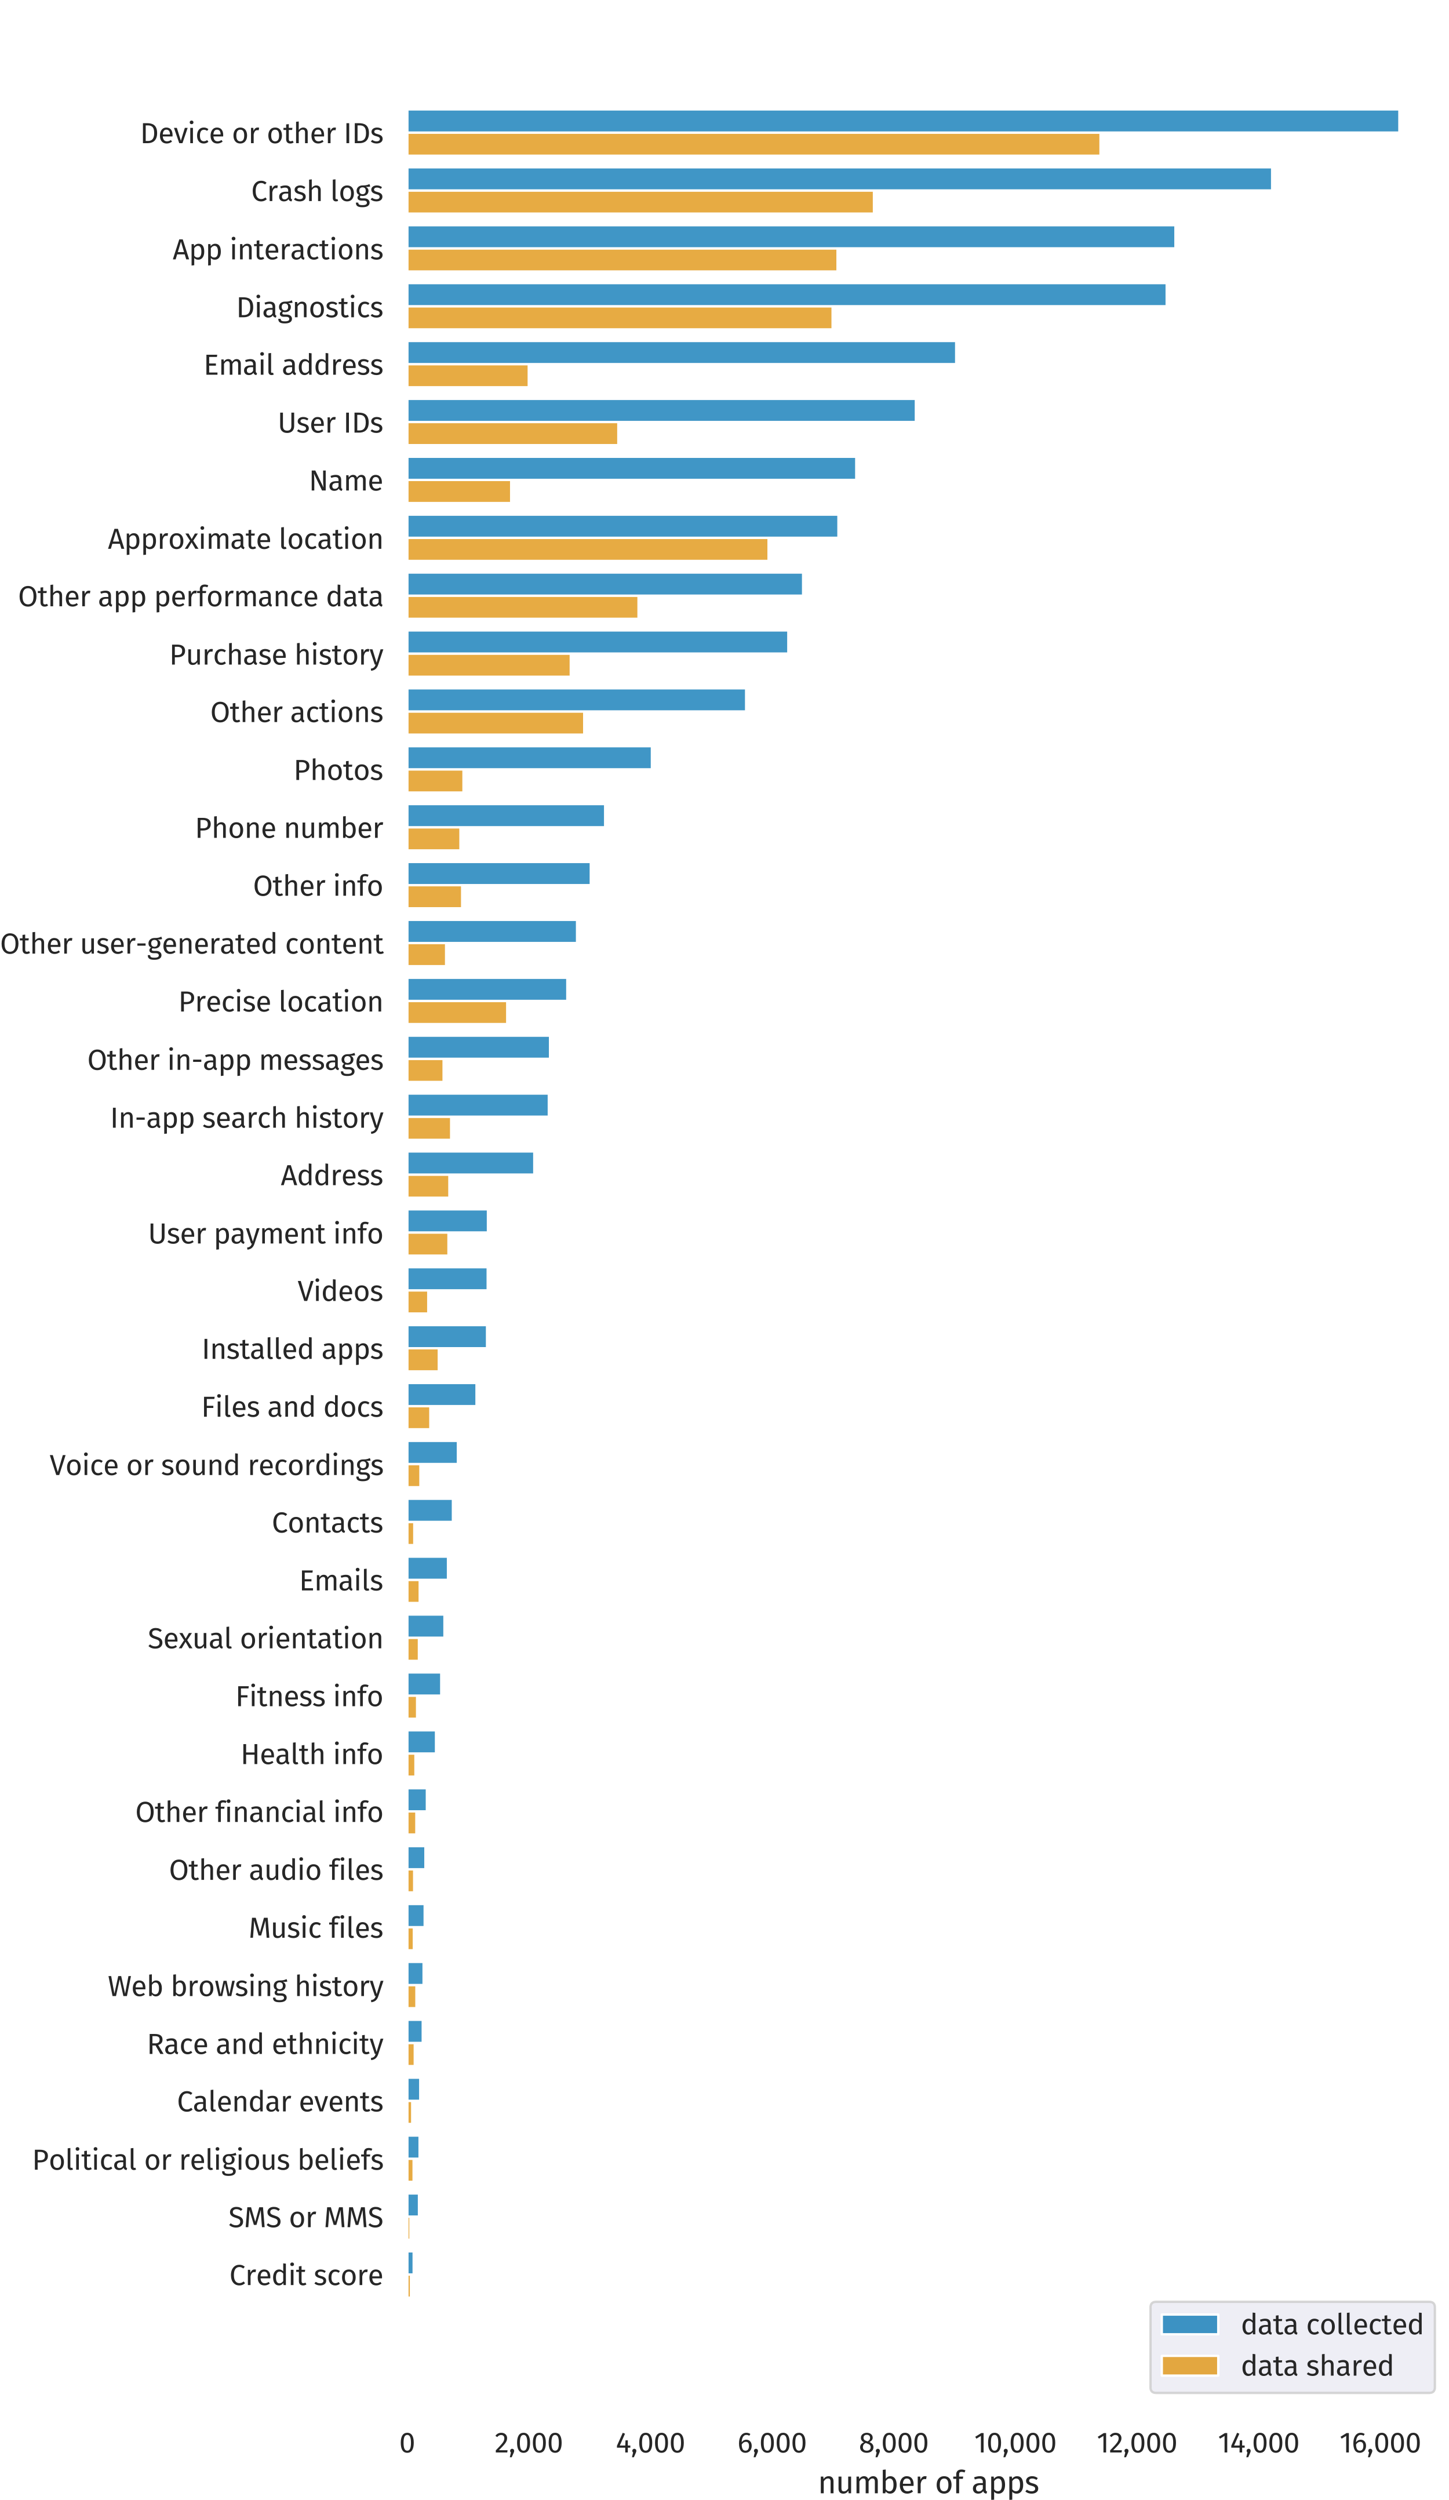 <svg xmlns:xlink="http://www.w3.org/1999/xlink" width="662.183" height="1142.317" viewBox="0 0 496.637 856.738" xmlns="http://www.w3.org/2000/svg"><defs><style>*{stroke-linejoin:round;stroke-linecap:butt}</style></defs><g id="figure_1"><path d="M -0 856.738 L 496.637 856.738 L 496.637 0 L -0 0 L -0 856.738 z" fill="none" id="patch_1"/><g id="axes_1"><path d="M 139.517 824.947 L 496.637 824.947 L 496.637 0 L 139.517 0 L 139.517 824.947 z" fill="none" id="patch_2"/><g id="matplotlib.axis_1"><g id="xtick_1"><path d="M 139.517 824.947 L 139.517 0" clip-path="url(#p06917cf658)" fill="none" stroke="#fff" stroke-width=".8" stroke-linecap="round" id="line2d_1"/><g transform="matrix(.097 0 0 -.097 136.816 840.507)" fill="#262626" id="text_1"><defs><path id="FiraGO-Regular-30" d="M 1786 4346 C 826 4346 352 3558 352 2138 C 352 717 826 -77 1786 -77 C 2746 -77 3219 717 3219 2138 C 3219 3552 2746 4346 1786 4346 z M 1786 3878 C 2317 3878 2605 3392 2605 2138 C 2605 877 2317 390 1786 390 C 1248 390 966 877 966 2138 C 966 3392 1248 3878 1786 3878 z" transform="scale(.016)"/></defs><use xlink:href="#FiraGO-Regular-30"/></g></g><g id="xtick_2"><path d="M 181.208 824.947 L 181.208 0" clip-path="url(#p06917cf658)" fill="none" stroke="#fff" stroke-width=".8" stroke-linecap="round" id="line2d_2"/><g transform="matrix(.097 0 0 -.097 169.549 840.507)" fill="#262626" id="text_2"><defs><path id="FiraGO-Regular-32" d="M 1459 4346 C 922 4346 506 4128 160 3699 L 544 3392 C 832 3718 1069 3859 1427 3859 C 1843 3859 2131 3597 2131 3149 C 2131 2451 1760 2042 250 467 L 250 0 L 2778 0 L 2848 493 L 922 493 C 2234 1805 2746 2374 2746 3174 C 2746 3840 2246 4346 1459 4346 z" transform="scale(.016)"/><path id="FiraGO-Regular-2c" d="M 762 813 C 512 813 320 614 320 371 C 320 218 390 83 499 0 L 243 -1062 L 666 -1062 L 1094 -83 C 1178 102 1210 230 1210 371 C 1210 614 1018 813 762 813 z" transform="scale(.016)"/></defs><use xlink:href="#FiraGO-Regular-32"/><use xlink:href="#FiraGO-Regular-2c" x="49.5"/><use xlink:href="#FiraGO-Regular-30" x="73.5"/><use xlink:href="#FiraGO-Regular-30" x="129.3"/><use xlink:href="#FiraGO-Regular-30" x="185.1"/></g></g><g id="xtick_3"><path d="M 222.899 824.947 L 222.899 0" clip-path="url(#p06917cf658)" fill="none" stroke="#fff" stroke-width=".8" stroke-linecap="round" id="line2d_3"/><g transform="matrix(.097 0 0 -.097 211.06 840.507)" fill="#262626" id="text_3"><defs><path id="FiraGO-Regular-34" d="M 3213 1523 L 2656 1523 L 2656 2675 L 2144 2675 L 2093 1523 L 877 1523 L 2035 4141 L 1542 4346 L 256 1478 L 256 1056 L 2086 1056 L 2086 0 L 2656 0 L 2656 1056 L 3213 1056 L 3213 1523 z" transform="scale(.016)"/></defs><use xlink:href="#FiraGO-Regular-34"/><use xlink:href="#FiraGO-Regular-2c" x="53.2"/><use xlink:href="#FiraGO-Regular-30" x="77.2"/><use xlink:href="#FiraGO-Regular-30" x="133"/><use xlink:href="#FiraGO-Regular-30" x="188.8"/></g></g><g id="xtick_4"><path d="M 264.59 824.947 L 264.59 0" clip-path="url(#p06917cf658)" fill="none" stroke="#fff" stroke-width=".8" stroke-linecap="round" id="line2d_4"/><g transform="matrix(.097 0 0 -.097 252.747 840.507)" fill="#262626" id="text_4"><defs><path id="FiraGO-Regular-36" d="M 1971 2816 C 1568 2816 1222 2650 941 2253 C 973 3232 1344 3878 1965 3878 C 2202 3878 2426 3814 2624 3693 L 2854 4083 C 2605 4250 2317 4346 1971 4346 C 960 4346 352 3411 352 2010 C 352 781 749 -77 1792 -77 C 2547 -77 3155 518 3155 1453 C 3155 2368 2598 2816 1971 2816 z M 1792 390 C 1222 390 973 826 947 1760 C 1165 2112 1485 2349 1869 2349 C 2272 2349 2560 2112 2560 1434 C 2560 806 2298 390 1792 390 z" transform="scale(.016)"/></defs><use xlink:href="#FiraGO-Regular-36"/><use xlink:href="#FiraGO-Regular-2c" x="53.3"/><use xlink:href="#FiraGO-Regular-30" x="77.3"/><use xlink:href="#FiraGO-Regular-30" x="133.1"/><use xlink:href="#FiraGO-Regular-30" x="188.9"/></g></g><g id="xtick_5"><path d="M 306.281 824.947 L 306.281 0" clip-path="url(#p06917cf658)" fill="none" stroke="#fff" stroke-width=".8" stroke-linecap="round" id="line2d_5"/><g transform="matrix(.097 0 0 -.097 294.35 840.507)" fill="#262626" id="text_5"><defs><path id="FiraGO-Regular-38" d="M 2336 2298 C 2822 2541 3066 2829 3066 3264 C 3066 3994 2406 4346 1766 4346 C 1114 4346 467 3968 467 3245 C 467 2803 672 2477 1133 2246 C 608 2016 288 1683 288 1133 C 288 429 870 -77 1754 -77 C 2624 -77 3238 429 3238 1146 C 3238 1683 2925 2061 2336 2298 z M 1766 3904 C 2234 3904 2490 3642 2490 3245 C 2490 2880 2330 2656 1946 2438 L 1837 2477 C 1344 2637 1043 2797 1043 3238 C 1043 3667 1325 3904 1766 3904 z M 1760 390 C 1229 390 902 666 902 1133 C 902 1600 1107 1894 1530 2099 L 1690 2042 C 2381 1805 2624 1600 2624 1139 C 2624 691 2298 390 1760 390 z" transform="scale(.016)"/></defs><use xlink:href="#FiraGO-Regular-38"/><use xlink:href="#FiraGO-Regular-2c" x="55.1"/><use xlink:href="#FiraGO-Regular-30" x="79.1"/><use xlink:href="#FiraGO-Regular-30" x="134.9"/><use xlink:href="#FiraGO-Regular-30" x="190.7"/></g></g><g id="xtick_6"><path d="M 347.971 824.947 L 347.971 0" clip-path="url(#p06917cf658)" fill="none" stroke="#fff" stroke-width=".8" stroke-linecap="round" id="line2d_6"/><g transform="matrix(.097 0 0 -.097 333.912 840.507)" fill="#262626" id="text_6"><defs><path id="FiraGO-Regular-31" d="M 2067 4282 L 1549 4282 L 224 3462 L 480 3046 L 1478 3654 L 1478 0 L 2067 0 L 2067 4282 z" transform="scale(.016)"/></defs><use xlink:href="#FiraGO-Regular-31"/><use xlink:href="#FiraGO-Regular-30" x="43.3"/><use xlink:href="#FiraGO-Regular-2c" x="99.1"/><use xlink:href="#FiraGO-Regular-30" x="123.1"/><use xlink:href="#FiraGO-Regular-30" x="178.9"/><use xlink:href="#FiraGO-Regular-30" x="234.7"/></g></g><g id="xtick_7"><path d="M 389.662 824.947 L 389.662 0" clip-path="url(#p06917cf658)" fill="none" stroke="#fff" stroke-width=".8" stroke-linecap="round" id="line2d_7"/><g transform="matrix(.097 0 0 -.097 375.908 840.507)" fill="#262626" id="text_7"><use xlink:href="#FiraGO-Regular-31"/><use xlink:href="#FiraGO-Regular-32" x="43.3"/><use xlink:href="#FiraGO-Regular-2c" x="92.8"/><use xlink:href="#FiraGO-Regular-30" x="116.8"/><use xlink:href="#FiraGO-Regular-30" x="172.6"/><use xlink:href="#FiraGO-Regular-30" x="228.4"/></g></g><g id="xtick_8"><path d="M 431.353 824.947 L 431.353 0" clip-path="url(#p06917cf658)" fill="none" stroke="#fff" stroke-width=".8" stroke-linecap="round" id="line2d_8"/><g transform="matrix(.097 0 0 -.097 417.42 840.507)" fill="#262626" id="text_8"><use xlink:href="#FiraGO-Regular-31"/><use xlink:href="#FiraGO-Regular-34" x="43.3"/><use xlink:href="#FiraGO-Regular-2c" x="96.5"/><use xlink:href="#FiraGO-Regular-30" x="120.5"/><use xlink:href="#FiraGO-Regular-30" x="176.3"/><use xlink:href="#FiraGO-Regular-30" x="232.1"/></g></g><g id="xtick_9"><path d="M 473.044 824.947 L 473.044 0" clip-path="url(#p06917cf658)" fill="none" stroke="#fff" stroke-width=".8" stroke-linecap="round" id="line2d_9"/><g transform="matrix(.097 0 0 -.097 459.106 840.507)" fill="#262626" id="text_9"><use xlink:href="#FiraGO-Regular-31"/><use xlink:href="#FiraGO-Regular-36" x="43.3"/><use xlink:href="#FiraGO-Regular-2c" x="96.6"/><use xlink:href="#FiraGO-Regular-30" x="120.6"/><use xlink:href="#FiraGO-Regular-30" x="176.4"/><use xlink:href="#FiraGO-Regular-30" x="232.2"/></g></g><g transform="matrix(.106 0 0 -.106 280.33 854.489)" fill="#262626" id="text_10"><defs><path id="FiraGO-Regular-6e" d="M 2176 3450 C 1734 3450 1376 3219 1146 2874 L 1094 3373 L 589 3373 L 589 0 L 1178 0 L 1178 2394 C 1402 2752 1658 2989 2035 2989 C 2362 2989 2566 2842 2566 2336 L 2566 0 L 3155 0 L 3155 2419 C 3155 3059 2797 3450 2176 3450 z" transform="scale(.016)"/><path id="FiraGO-Regular-75" d="M 3091 3373 L 2502 3373 L 2502 966 C 2298 627 2022 384 1658 384 C 1293 384 1139 557 1139 1018 L 1139 3373 L 550 3373 L 550 954 C 550 294 902 -77 1491 -77 C 1971 -77 2285 115 2541 525 L 2586 0 L 3091 0 L 3091 3373 z" transform="scale(.016)"/><path id="FiraGO-Regular-6d" d="M 3974 3450 C 3520 3450 3213 3206 2970 2842 C 2842 3226 2534 3450 2118 3450 C 1677 3450 1370 3219 1146 2880 L 1094 3373 L 589 3373 L 589 0 L 1178 0 L 1178 2394 C 1402 2752 1606 2989 1971 2989 C 2227 2989 2445 2842 2445 2336 L 2445 0 L 3034 0 L 3034 2394 C 3264 2752 3462 2989 3827 2989 C 4083 2989 4301 2842 4301 2336 L 4301 0 L 4890 0 L 4890 2419 C 4890 3053 4525 3450 3974 3450 z" transform="scale(.016)"/><path id="FiraGO-Regular-62" d="M 2131 3450 C 1722 3450 1408 3264 1178 2950 L 1178 4800 L 589 4730 L 589 0 L 1107 0 L 1165 371 C 1395 90 1690 -77 2061 -77 C 2880 -77 3386 634 3386 1690 C 3386 2816 2893 3450 2131 3450 z M 1920 390 C 1619 390 1350 576 1178 845 L 1178 2458 C 1350 2726 1594 2982 1965 2982 C 2438 2982 2752 2650 2752 1690 C 2752 768 2413 390 1920 390 z" transform="scale(.016)"/><path id="FiraGO-Regular-65" d="M 3155 1786 C 3155 2816 2675 3450 1766 3450 C 896 3450 365 2701 365 1651 C 365 582 915 -77 1856 -77 C 2323 -77 2701 83 3034 346 L 2778 698 C 2483 493 2234 403 1901 403 C 1414 403 1050 704 992 1485 L 3142 1485 C 3149 1562 3155 1670 3155 1786 z M 2573 1920 L 992 1920 C 1037 2669 1331 2982 1779 2982 C 2310 2982 2573 2618 2573 1958 L 2573 1920 z" transform="scale(.016)"/><path id="FiraGO-Regular-72" d="M 2054 3450 C 1645 3450 1331 3194 1152 2688 L 1094 3373 L 589 3373 L 589 0 L 1178 0 L 1178 1926 C 1318 2573 1562 2874 1984 2874 C 2106 2874 2176 2861 2278 2835 L 2387 3411 C 2285 3437 2163 3450 2054 3450 z" transform="scale(.016)"/><path id="FiraGO-Regular-6f" d="M 1875 3450 C 915 3450 365 2726 365 1683 C 365 614 909 -77 1869 -77 C 2822 -77 3373 646 3373 1690 C 3373 2758 2835 3450 1875 3450 z M 1875 2976 C 2432 2976 2739 2566 2739 1690 C 2739 806 2432 397 1869 397 C 1306 397 998 806 998 1683 C 998 2566 1312 2976 1875 2976 z" transform="scale(.016)"/><path id="FiraGO-Regular-66" d="M 1754 4326 C 1926 4326 2125 4294 2342 4198 L 2528 4627 C 2259 4742 2042 4800 1722 4800 C 1037 4800 666 4397 666 3834 L 666 3373 L 64 3373 L 64 2918 L 666 2918 L 666 0 L 1254 0 L 1254 2918 L 2010 2918 L 2074 3373 L 1254 3373 L 1254 3840 C 1254 4166 1382 4326 1754 4326 z" transform="scale(.016)"/><path id="FiraGO-Regular-61" d="M 2880 787 L 2880 2330 C 2880 3034 2509 3450 1696 3450 C 1318 3450 947 3373 531 3219 L 678 2790 C 1024 2906 1338 2970 1587 2970 C 2054 2970 2291 2790 2291 2304 L 2291 2054 L 1773 2054 C 832 2054 288 1664 288 941 C 288 339 691 -77 1363 -77 C 1773 -77 2131 77 2368 429 C 2470 96 2688 -38 3027 -77 L 3162 333 C 2989 397 2880 493 2880 787 z M 1498 365 C 1114 365 915 576 915 973 C 915 1434 1229 1664 1850 1664 L 2291 1664 L 2291 890 C 2099 538 1843 365 1498 365 z" transform="scale(.016)"/><path id="FiraGO-Regular-70" d="M 2138 3450 C 1754 3450 1389 3264 1139 2918 L 1094 3373 L 589 3373 L 589 -1363 L 1178 -1293 L 1178 307 C 1395 45 1696 -77 2061 -77 C 2931 -77 3386 666 3386 1690 C 3386 2752 3034 3450 2138 3450 z M 1920 403 C 1613 403 1350 550 1178 813 L 1178 2458 C 1357 2726 1632 2982 1990 2982 C 2496 2982 2752 2566 2752 1690 C 2752 806 2458 403 1920 403 z" transform="scale(.016)"/><path id="FiraGO-Regular-73" d="M 1523 3450 C 826 3450 307 3059 307 2522 C 307 2048 595 1734 1325 1542 C 1978 1370 2144 1242 2144 909 C 2144 589 1862 397 1421 397 C 1056 397 742 518 474 723 L 160 365 C 454 109 864 -77 1434 -77 C 2118 -77 2765 243 2765 947 C 2765 1536 2355 1818 1645 1997 C 1101 2138 922 2266 922 2541 C 922 2810 1158 2982 1542 2982 C 1856 2982 2118 2886 2419 2694 L 2669 3066 C 2349 3309 1997 3450 1523 3450 z" transform="scale(.016)"/></defs><use xlink:href="#FiraGO-Regular-6e"/><use xlink:href="#FiraGO-Regular-75" x="57.9"/><use xlink:href="#FiraGO-Regular-6d" x="115.4"/><use xlink:href="#FiraGO-Regular-62" x="200.4"/><use xlink:href="#FiraGO-Regular-65" x="259"/><use xlink:href="#FiraGO-Regular-72" x="313.4"/><use xlink:href="#FiraGO-Regular-20" x="351.7"/><use xlink:href="#FiraGO-Regular-6f" x="378.2"/><use xlink:href="#FiraGO-Regular-66" x="436.6"/><use xlink:href="#FiraGO-Regular-20" x="470.1"/><use xlink:href="#FiraGO-Regular-61" x="496.6"/><use xlink:href="#FiraGO-Regular-70" x="551"/><use xlink:href="#FiraGO-Regular-70" x="609.6"/><use xlink:href="#FiraGO-Regular-73" x="668.2"/></g></g><g id="matplotlib.axis_2"><g id="ytick_1"><path d="M 139.517 45.434 L 496.637 45.434" clip-path="url(#p06917cf658)" fill="none" stroke="#fff" stroke-width=".8" stroke-linecap="round" id="line2d_10"/><g transform="matrix(.097 0 0 -.097 48.004 49.064)" fill="#262626" id="text_11"><defs><path id="FiraGO-Regular-44" d="M 1562 4410 L 640 4410 L 640 0 L 1696 0 C 2650 0 3770 429 3770 2227 C 3770 4058 2688 4410 1562 4410 z M 1696 3923 C 2400 3923 3123 3718 3123 2227 C 3123 774 2432 480 1741 480 L 1248 480 L 1248 3923 L 1696 3923 z" transform="scale(.016)"/><path id="FiraGO-Regular-76" d="M 3085 3373 L 2464 3373 L 1587 525 L 704 3373 L 64 3373 L 1229 0 L 1939 0 L 3085 3373 z" transform="scale(.016)"/><path id="FiraGO-Regular-69" d="M 877 4992 C 634 4992 467 4819 467 4589 C 467 4365 634 4192 877 4192 C 1126 4192 1293 4365 1293 4589 C 1293 4819 1126 4992 877 4992 z M 1178 3373 L 589 3373 L 589 0 L 1178 0 L 1178 3373 z" transform="scale(.016)"/><path id="FiraGO-Regular-63" d="M 1837 3450 C 922 3450 365 2733 365 1658 C 365 570 928 -77 1837 -77 C 2227 -77 2566 51 2867 294 L 2598 678 C 2342 512 2144 422 1862 422 C 1331 422 998 787 998 1670 C 998 2547 1331 2963 1862 2963 C 2144 2963 2355 2880 2586 2714 L 2867 3085 C 2554 3347 2234 3450 1837 3450 z" transform="scale(.016)"/><path id="FiraGO-Regular-74" d="M 2086 544 C 1920 454 1786 410 1638 410 C 1344 410 1235 570 1235 909 L 1235 2918 L 1971 2918 L 2035 3373 L 1235 3373 L 1235 4205 L 646 4134 L 646 3373 L 58 3373 L 58 2918 L 646 2918 L 646 883 C 646 256 986 -77 1555 -77 C 1843 -77 2086 0 2310 154 L 2086 544 z" transform="scale(.016)"/><path id="FiraGO-Regular-68" d="M 2176 3450 C 1754 3450 1421 3238 1178 2906 L 1178 4787 L 589 4723 L 589 0 L 1178 0 L 1178 2400 C 1402 2752 1664 2989 2029 2989 C 2349 2989 2566 2842 2566 2336 L 2566 0 L 3155 0 L 3155 2419 C 3155 3053 2790 3450 2176 3450 z" transform="scale(.016)"/><path id="FiraGO-Regular-49" d="M 1248 4410 L 640 4410 L 640 0 L 1248 0 L 1248 4410 z" transform="scale(.016)"/></defs><use xlink:href="#FiraGO-Regular-44"/><use xlink:href="#FiraGO-Regular-65" x="64.4"/><use xlink:href="#FiraGO-Regular-76" x="118.8"/><use xlink:href="#FiraGO-Regular-69" x="168"/><use xlink:href="#FiraGO-Regular-63" x="195.6"/><use xlink:href="#FiraGO-Regular-65" x="243.3"/><use xlink:href="#FiraGO-Regular-20" x="297.7"/><use xlink:href="#FiraGO-Regular-6f" x="324.2"/><use xlink:href="#FiraGO-Regular-72" x="382.6"/><use xlink:href="#FiraGO-Regular-20" x="420.9"/><use xlink:href="#FiraGO-Regular-6f" x="447.4"/><use xlink:href="#FiraGO-Regular-74" x="505.8"/><use xlink:href="#FiraGO-Regular-68" x="541.9"/><use xlink:href="#FiraGO-Regular-65" x="599.8"/><use xlink:href="#FiraGO-Regular-72" x="654.2"/><use xlink:href="#FiraGO-Regular-20" x="692.5"/><use xlink:href="#FiraGO-Regular-49" x="719"/><use xlink:href="#FiraGO-Regular-44" x="748.5"/><use xlink:href="#FiraGO-Regular-73" x="812.9"/></g></g><g id="ytick_2"><path d="M 139.517 65.274 L 496.637 65.274" clip-path="url(#p06917cf658)" fill="none" stroke="#fff" stroke-width=".8" stroke-linecap="round" id="line2d_11"/><g transform="matrix(.097 0 0 -.097 86.076 68.904)" fill="#262626" id="text_12"><defs><path id="FiraGO-Regular-43" d="M 2182 4486 C 1184 4486 352 3699 352 2208 C 352 723 1126 -77 2195 -77 C 2790 -77 3213 166 3456 416 L 3155 800 C 2906 614 2630 435 2214 435 C 1530 435 998 934 998 2208 C 998 3539 1555 3987 2221 3987 C 2528 3987 2797 3885 3072 3661 L 3405 4051 C 3053 4333 2739 4486 2182 4486 z" transform="scale(.016)"/><path id="FiraGO-Regular-6c" d="M 1254 -77 C 1427 -77 1594 -32 1722 38 L 1568 448 C 1504 422 1434 410 1350 410 C 1197 410 1139 499 1139 678 L 1139 4800 L 550 4730 L 550 666 C 550 186 826 -77 1254 -77 z" transform="scale(.016)"/><path id="FiraGO-Regular-67" d="M 3155 3750 C 2758 3571 2451 3430 1613 3450 C 870 3450 314 2963 314 2272 C 314 1837 493 1542 883 1338 C 640 1178 512 960 512 742 C 512 403 781 102 1382 102 L 1914 102 C 2336 102 2592 -58 2592 -378 C 2592 -717 2336 -902 1606 -902 C 864 -902 691 -723 691 -339 L 160 -339 C 160 -1024 506 -1363 1606 -1363 C 2650 -1363 3187 -992 3187 -339 C 3187 198 2726 595 2035 595 L 1498 595 C 1152 595 1056 717 1056 870 C 1056 992 1126 1114 1222 1184 C 1363 1139 1498 1120 1651 1120 C 2458 1120 2938 1600 2938 2266 C 2938 2656 2739 2938 2342 3117 C 2726 3117 3046 3130 3328 3219 L 3155 3750 z M 1613 3027 C 2093 3027 2336 2771 2336 2278 C 2336 1792 2086 1510 1626 1510 C 1165 1510 915 1824 915 2272 C 915 2714 1158 3027 1613 3027 z" transform="scale(.016)"/></defs><use xlink:href="#FiraGO-Regular-43"/><use xlink:href="#FiraGO-Regular-72" x="56"/><use xlink:href="#FiraGO-Regular-61" x="94.3"/><use xlink:href="#FiraGO-Regular-73" x="148.7"/><use xlink:href="#FiraGO-Regular-68" x="195.4"/><use xlink:href="#FiraGO-Regular-20" x="253.3"/><use xlink:href="#FiraGO-Regular-6c" x="279.8"/><use xlink:href="#FiraGO-Regular-6f" x="309.2"/><use xlink:href="#FiraGO-Regular-67" x="367.6"/><use xlink:href="#FiraGO-Regular-73" x="419.6"/></g></g><g id="ytick_3"><path d="M 139.517 85.114 L 496.637 85.114" clip-path="url(#p06917cf658)" fill="none" stroke="#fff" stroke-width=".8" stroke-linecap="round" id="line2d_12"/><g transform="matrix(.097 0 0 -.097 59.189 88.889)" fill="#262626" id="text_13"><defs><path id="FiraGO-Regular-41" d="M 2989 0 L 3629 0 L 2221 4410 L 1453 4410 L 38 0 L 653 0 L 986 1107 L 2656 1107 L 2989 0 z M 1133 1600 L 1824 3904 L 2509 1600 L 1133 1600 z" transform="scale(.016)"/></defs><use xlink:href="#FiraGO-Regular-41"/><use xlink:href="#FiraGO-Regular-70" x="57.3"/><use xlink:href="#FiraGO-Regular-70" x="115.9"/><use xlink:href="#FiraGO-Regular-20" x="174.5"/><use xlink:href="#FiraGO-Regular-69" x="201"/><use xlink:href="#FiraGO-Regular-6e" x="228.6"/><use xlink:href="#FiraGO-Regular-74" x="286.5"/><use xlink:href="#FiraGO-Regular-65" x="322.6"/><use xlink:href="#FiraGO-Regular-72" x="377"/><use xlink:href="#FiraGO-Regular-61" x="415.3"/><use xlink:href="#FiraGO-Regular-63" x="469.7"/><use xlink:href="#FiraGO-Regular-74" x="517.4"/><use xlink:href="#FiraGO-Regular-69" x="553.5"/><use xlink:href="#FiraGO-Regular-6f" x="581.1"/><use xlink:href="#FiraGO-Regular-6e" x="639.5"/><use xlink:href="#FiraGO-Regular-73" x="697.4"/></g></g><g id="ytick_4"><path d="M 139.517 104.954 L 496.637 104.954" clip-path="url(#p06917cf658)" fill="none" stroke="#fff" stroke-width=".8" stroke-linecap="round" id="line2d_13"/><g transform="matrix(.097 0 0 -.097 80.928 108.729)" fill="#262626" id="text_14"><use xlink:href="#FiraGO-Regular-44"/><use xlink:href="#FiraGO-Regular-69" x="64.4"/><use xlink:href="#FiraGO-Regular-61" x="92"/><use xlink:href="#FiraGO-Regular-67" x="146.4"/><use xlink:href="#FiraGO-Regular-6e" x="198.4"/><use xlink:href="#FiraGO-Regular-6f" x="256.3"/><use xlink:href="#FiraGO-Regular-73" x="314.7"/><use xlink:href="#FiraGO-Regular-74" x="361.4"/><use xlink:href="#FiraGO-Regular-69" x="397.5"/><use xlink:href="#FiraGO-Regular-63" x="425.1"/><use xlink:href="#FiraGO-Regular-73" x="472.8"/></g></g><g id="ytick_5"><path d="M 139.517 124.794 L 496.637 124.794" clip-path="url(#p06917cf658)" fill="none" stroke="#fff" stroke-width=".8" stroke-linecap="round" id="line2d_14"/><g transform="matrix(.097 0 0 -.097 69.757 128.424)" fill="#262626" id="text_15"><defs><path id="FiraGO-Regular-45" d="M 3027 4410 L 640 4410 L 640 0 L 3078 0 L 3078 486 L 1248 486 L 1248 1997 L 2733 1997 L 2733 2483 L 1248 2483 L 1248 3923 L 2957 3923 L 3027 4410 z" transform="scale(.016)"/><path id="FiraGO-Regular-64" d="M 2598 4800 L 2598 3034 C 2374 3270 2086 3450 1690 3450 C 864 3450 365 2701 365 1670 C 365 621 819 -77 1638 -77 C 2054 -77 2394 128 2611 467 L 2669 0 L 3187 0 L 3187 4730 L 2598 4800 z M 1766 390 C 1280 390 998 794 998 1683 C 998 2560 1312 2982 1818 2982 C 2150 2982 2387 2810 2598 2541 L 2598 890 C 2374 576 2144 390 1766 390 z" transform="scale(.016)"/></defs><use xlink:href="#FiraGO-Regular-45"/><use xlink:href="#FiraGO-Regular-6d" x="53.5"/><use xlink:href="#FiraGO-Regular-61" x="138.5"/><use xlink:href="#FiraGO-Regular-69" x="192.9"/><use xlink:href="#FiraGO-Regular-6c" x="220.5"/><use xlink:href="#FiraGO-Regular-20" x="249.9"/><use xlink:href="#FiraGO-Regular-61" x="276.4"/><use xlink:href="#FiraGO-Regular-64" x="330.8"/><use xlink:href="#FiraGO-Regular-64" x="389.8"/><use xlink:href="#FiraGO-Regular-72" x="448.8"/><use xlink:href="#FiraGO-Regular-65" x="487.1"/><use xlink:href="#FiraGO-Regular-73" x="541.5"/><use xlink:href="#FiraGO-Regular-73" x="588.2"/></g></g><g id="ytick_6"><path d="M 139.517 144.634 L 496.637 144.634" clip-path="url(#p06917cf658)" fill="none" stroke="#fff" stroke-width=".8" stroke-linecap="round" id="line2d_15"/><g transform="matrix(.097 0 0 -.097 95.138 148.264)" fill="#262626" id="text_16"><defs><path id="FiraGO-Regular-55" d="M 3661 4410 L 3046 4410 L 3046 1459 C 3046 774 2746 435 2112 435 C 1485 435 1184 774 1184 1459 L 1184 4410 L 576 4410 L 576 1414 C 576 538 1107 -77 2112 -77 C 3104 -77 3661 538 3661 1414 L 3661 4410 z" transform="scale(.016)"/></defs><use xlink:href="#FiraGO-Regular-55"/><use xlink:href="#FiraGO-Regular-73" x="66.2"/><use xlink:href="#FiraGO-Regular-65" x="112.9"/><use xlink:href="#FiraGO-Regular-72" x="167.3"/><use xlink:href="#FiraGO-Regular-20" x="205.6"/><use xlink:href="#FiraGO-Regular-49" x="232.1"/><use xlink:href="#FiraGO-Regular-44" x="261.6"/><use xlink:href="#FiraGO-Regular-73" x="326"/></g></g><g id="ytick_7"><path d="M 139.517 164.474 L 496.637 164.474" clip-path="url(#p06917cf658)" fill="none" stroke="#fff" stroke-width=".8" stroke-linecap="round" id="line2d_16"/><g transform="matrix(.097 0 0 -.097 105.845 168.104)" fill="#262626" id="text_17"><defs><path id="FiraGO-Regular-4e" d="M 3731 4410 L 3162 4410 L 3162 2003 C 3162 1466 3232 762 3245 659 L 1434 4410 L 640 4410 L 640 0 L 1210 0 L 1210 2022 C 1210 2842 1158 3379 1126 3744 L 2918 0 L 3731 0 L 3731 4410 z" transform="scale(.016)"/></defs><use xlink:href="#FiraGO-Regular-4e"/><use xlink:href="#FiraGO-Regular-61" x="68.3"/><use xlink:href="#FiraGO-Regular-6d" x="122.7"/><use xlink:href="#FiraGO-Regular-65" x="207.7"/></g></g><g id="ytick_8"><path d="M 139.517 184.314 L 496.637 184.314" clip-path="url(#p06917cf658)" fill="none" stroke="#fff" stroke-width=".8" stroke-linecap="round" id="line2d_17"/><g transform="matrix(.097 0 0 -.097 36.972 188.089)" fill="#262626" id="text_18"><defs><path id="FiraGO-Regular-78" d="M 1901 1805 L 2938 3373 L 2272 3373 L 1562 2138 L 858 3373 L 166 3373 L 1210 1779 L 32 0 L 698 0 L 1536 1427 L 2362 0 L 3072 0 L 1901 1805 z" transform="scale(.016)"/></defs><use xlink:href="#FiraGO-Regular-41"/><use xlink:href="#FiraGO-Regular-70" x="57.3"/><use xlink:href="#FiraGO-Regular-70" x="115.9"/><use xlink:href="#FiraGO-Regular-72" x="174.5"/><use xlink:href="#FiraGO-Regular-6f" x="212.8"/><use xlink:href="#FiraGO-Regular-78" x="271.2"/><use xlink:href="#FiraGO-Regular-69" x="319.7"/><use xlink:href="#FiraGO-Regular-6d" x="347.3"/><use xlink:href="#FiraGO-Regular-61" x="432.3"/><use xlink:href="#FiraGO-Regular-74" x="486.7"/><use xlink:href="#FiraGO-Regular-65" x="522.8"/><use xlink:href="#FiraGO-Regular-20" x="577.2"/><use xlink:href="#FiraGO-Regular-6c" x="603.7"/><use xlink:href="#FiraGO-Regular-6f" x="633.1"/><use xlink:href="#FiraGO-Regular-63" x="691.5"/><use xlink:href="#FiraGO-Regular-61" x="739.2"/><use xlink:href="#FiraGO-Regular-74" x="793.6"/><use xlink:href="#FiraGO-Regular-69" x="829.7"/><use xlink:href="#FiraGO-Regular-6f" x="857.3"/><use xlink:href="#FiraGO-Regular-6e" x="915.7"/></g></g><g id="ytick_9"><path d="M 139.517 204.154 L 496.637 204.154" clip-path="url(#p06917cf658)" fill="none" stroke="#fff" stroke-width=".8" stroke-linecap="round" id="line2d_18"/><g transform="matrix(.097 0 0 -.097 6.168 207.784)" fill="#262626" id="text_19"><defs><path id="FiraGO-Regular-4f" d="M 2214 4486 C 1114 4486 352 3648 352 2195 C 352 717 1114 -77 2214 -77 C 3322 -77 4077 742 4077 2202 C 4077 3686 3322 4486 2214 4486 z M 2214 3987 C 2970 3987 3430 3469 3430 2202 C 3430 922 2957 422 2214 422 C 1498 422 998 922 998 2195 C 998 3469 1478 3987 2214 3987 z" transform="scale(.016)"/></defs><use xlink:href="#FiraGO-Regular-4f"/><use xlink:href="#FiraGO-Regular-74" x="69.2"/><use xlink:href="#FiraGO-Regular-68" x="105.3"/><use xlink:href="#FiraGO-Regular-65" x="163.2"/><use xlink:href="#FiraGO-Regular-72" x="217.6"/><use xlink:href="#FiraGO-Regular-20" x="255.9"/><use xlink:href="#FiraGO-Regular-61" x="282.4"/><use xlink:href="#FiraGO-Regular-70" x="336.8"/><use xlink:href="#FiraGO-Regular-70" x="395.4"/><use xlink:href="#FiraGO-Regular-20" x="454"/><use xlink:href="#FiraGO-Regular-70" x="480.5"/><use xlink:href="#FiraGO-Regular-65" x="539.1"/><use xlink:href="#FiraGO-Regular-72" x="593.5"/><use xlink:href="#FiraGO-Regular-66" x="631.8"/><use xlink:href="#FiraGO-Regular-6f" x="665.3"/><use xlink:href="#FiraGO-Regular-72" x="723.7"/><use xlink:href="#FiraGO-Regular-6d" x="762"/><use xlink:href="#FiraGO-Regular-61" x="847"/><use xlink:href="#FiraGO-Regular-6e" x="901.4"/><use xlink:href="#FiraGO-Regular-63" x="959.3"/><use xlink:href="#FiraGO-Regular-65" x="1007"/><use xlink:href="#FiraGO-Regular-20" x="1061.4"/><use xlink:href="#FiraGO-Regular-64" x="1087.9"/><use xlink:href="#FiraGO-Regular-61" x="1146.9"/><use xlink:href="#FiraGO-Regular-74" x="1201.3"/><use xlink:href="#FiraGO-Regular-61" x="1237.4"/></g></g><g id="ytick_10"><path d="M 139.517 223.994 L 496.637 223.994" clip-path="url(#p06917cf658)" fill="none" stroke="#fff" stroke-width=".8" stroke-linecap="round" id="line2d_19"/><g transform="matrix(.097 0 0 -.097 57.985 227.769)" fill="#262626" id="text_20"><defs><path id="FiraGO-Regular-50" d="M 1798 4410 L 640 4410 L 640 0 L 1248 0 L 1248 1619 L 1805 1619 C 2778 1619 3514 2035 3514 3046 C 3514 3974 2861 4410 1798 4410 z M 1779 2099 L 1248 2099 L 1248 3936 L 1792 3936 C 2445 3936 2867 3699 2867 3040 C 2867 2291 2432 2099 1779 2099 z" transform="scale(.016)"/><path id="FiraGO-Regular-79" d="M 3085 3373 L 2477 3373 L 1594 429 L 691 3373 L 64 3373 L 1197 0 L 1395 0 C 1203 -525 1011 -787 326 -902 L 390 -1363 C 1325 -1261 1722 -736 1958 -19 L 3085 3373 z" transform="scale(.016)"/></defs><use xlink:href="#FiraGO-Regular-50"/><use xlink:href="#FiraGO-Regular-75" x="58.9"/><use xlink:href="#FiraGO-Regular-72" x="116.4"/><use xlink:href="#FiraGO-Regular-63" x="154.7"/><use xlink:href="#FiraGO-Regular-68" x="202.4"/><use xlink:href="#FiraGO-Regular-61" x="260.3"/><use xlink:href="#FiraGO-Regular-73" x="314.7"/><use xlink:href="#FiraGO-Regular-65" x="361.4"/><use xlink:href="#FiraGO-Regular-20" x="415.8"/><use xlink:href="#FiraGO-Regular-68" x="442.3"/><use xlink:href="#FiraGO-Regular-69" x="500.2"/><use xlink:href="#FiraGO-Regular-73" x="527.8"/><use xlink:href="#FiraGO-Regular-74" x="574.5"/><use xlink:href="#FiraGO-Regular-6f" x="610.6"/><use xlink:href="#FiraGO-Regular-72" x="669"/><use xlink:href="#FiraGO-Regular-79" x="707.3"/></g></g><g id="ytick_11"><path d="M 139.517 243.834 L 496.637 243.834" clip-path="url(#p06917cf658)" fill="none" stroke="#fff" stroke-width=".8" stroke-linecap="round" id="line2d_20"/><g transform="matrix(.097 0 0 -.097 72.051 247.464)" fill="#262626" id="text_21"><use xlink:href="#FiraGO-Regular-4f"/><use xlink:href="#FiraGO-Regular-74" x="69.2"/><use xlink:href="#FiraGO-Regular-68" x="105.3"/><use xlink:href="#FiraGO-Regular-65" x="163.2"/><use xlink:href="#FiraGO-Regular-72" x="217.6"/><use xlink:href="#FiraGO-Regular-20" x="255.9"/><use xlink:href="#FiraGO-Regular-61" x="282.4"/><use xlink:href="#FiraGO-Regular-63" x="336.8"/><use xlink:href="#FiraGO-Regular-74" x="384.5"/><use xlink:href="#FiraGO-Regular-69" x="420.6"/><use xlink:href="#FiraGO-Regular-6f" x="448.2"/><use xlink:href="#FiraGO-Regular-6e" x="506.6"/><use xlink:href="#FiraGO-Regular-73" x="564.5"/></g></g><g id="ytick_12"><path d="M 139.517 263.674 L 496.637 263.674" clip-path="url(#p06917cf658)" fill="none" stroke="#fff" stroke-width=".8" stroke-linecap="round" id="line2d_21"/><g transform="matrix(.097 0 0 -.097 100.587 267.304)" fill="#262626" id="text_22"><use xlink:href="#FiraGO-Regular-50"/><use xlink:href="#FiraGO-Regular-68" x="58.9"/><use xlink:href="#FiraGO-Regular-6f" x="116.8"/><use xlink:href="#FiraGO-Regular-74" x="175.2"/><use xlink:href="#FiraGO-Regular-6f" x="211.3"/><use xlink:href="#FiraGO-Regular-73" x="269.7"/></g></g><g id="ytick_13"><path d="M 139.517 283.514 L 496.637 283.514" clip-path="url(#p06917cf658)" fill="none" stroke="#fff" stroke-width=".8" stroke-linecap="round" id="line2d_22"/><g transform="matrix(.097 0 0 -.097 66.774 287.144)" fill="#262626" id="text_23"><use xlink:href="#FiraGO-Regular-50"/><use xlink:href="#FiraGO-Regular-68" x="58.9"/><use xlink:href="#FiraGO-Regular-6f" x="116.8"/><use xlink:href="#FiraGO-Regular-6e" x="175.2"/><use xlink:href="#FiraGO-Regular-65" x="233.1"/><use xlink:href="#FiraGO-Regular-20" x="287.5"/><use xlink:href="#FiraGO-Regular-6e" x="314"/><use xlink:href="#FiraGO-Regular-75" x="371.9"/><use xlink:href="#FiraGO-Regular-6d" x="429.4"/><use xlink:href="#FiraGO-Regular-62" x="514.4"/><use xlink:href="#FiraGO-Regular-65" x="573"/><use xlink:href="#FiraGO-Regular-72" x="627.4"/></g></g><g id="ytick_14"><path d="M 139.517 303.354 L 496.637 303.354" clip-path="url(#p06917cf658)" fill="none" stroke="#fff" stroke-width=".8" stroke-linecap="round" id="line2d_23"/><g transform="matrix(.097 0 0 -.097 86.707 306.984)" fill="#262626" id="text_24"><use xlink:href="#FiraGO-Regular-4f"/><use xlink:href="#FiraGO-Regular-74" x="69.2"/><use xlink:href="#FiraGO-Regular-68" x="105.3"/><use xlink:href="#FiraGO-Regular-65" x="163.2"/><use xlink:href="#FiraGO-Regular-72" x="217.6"/><use xlink:href="#FiraGO-Regular-20" x="255.9"/><use xlink:href="#FiraGO-Regular-69" x="282.4"/><use xlink:href="#FiraGO-Regular-6e" x="310"/><use xlink:href="#FiraGO-Regular-66" x="367.9"/><use xlink:href="#FiraGO-Regular-6f" x="401.4"/></g></g><g id="ytick_15"><path d="M 139.517 323.194 L 496.637 323.194" clip-path="url(#p06917cf658)" fill="none" stroke="#fff" stroke-width=".8" stroke-linecap="round" id="line2d_24"/><g transform="matrix(.097 0 0 -.097 0 326.824)" fill="#262626" id="text_25"><defs><path id="FiraGO-Regular-2d" d="M 384 1754 L 2195 1754 L 2195 2253 L 384 2253 L 384 1754 z" transform="scale(.016)"/></defs><use xlink:href="#FiraGO-Regular-4f"/><use xlink:href="#FiraGO-Regular-74" x="69.2"/><use xlink:href="#FiraGO-Regular-68" x="105.3"/><use xlink:href="#FiraGO-Regular-65" x="163.2"/><use xlink:href="#FiraGO-Regular-72" x="217.6"/><use xlink:href="#FiraGO-Regular-20" x="255.9"/><use xlink:href="#FiraGO-Regular-75" x="282.4"/><use xlink:href="#FiraGO-Regular-73" x="339.9"/><use xlink:href="#FiraGO-Regular-65" x="386.6"/><use xlink:href="#FiraGO-Regular-72" x="441"/><use xlink:href="#FiraGO-Regular-2d" x="479.3"/><use xlink:href="#FiraGO-Regular-67" x="519.6"/><use xlink:href="#FiraGO-Regular-65" x="571.6"/><use xlink:href="#FiraGO-Regular-6e" x="626"/><use xlink:href="#FiraGO-Regular-65" x="683.9"/><use xlink:href="#FiraGO-Regular-72" x="738.3"/><use xlink:href="#FiraGO-Regular-61" x="776.6"/><use xlink:href="#FiraGO-Regular-74" x="831"/><use xlink:href="#FiraGO-Regular-65" x="867.1"/><use xlink:href="#FiraGO-Regular-64" x="921.5"/><use xlink:href="#FiraGO-Regular-20" x="980.5"/><use xlink:href="#FiraGO-Regular-63" x="1007"/><use xlink:href="#FiraGO-Regular-6f" x="1054.7"/><use xlink:href="#FiraGO-Regular-6e" x="1113.1"/><use xlink:href="#FiraGO-Regular-74" x="1171"/><use xlink:href="#FiraGO-Regular-65" x="1207.1"/><use xlink:href="#FiraGO-Regular-6e" x="1261.5"/><use xlink:href="#FiraGO-Regular-74" x="1319.4"/></g></g><g id="ytick_16"><path d="M 139.517 343.034 L 496.637 343.034" clip-path="url(#p06917cf658)" fill="none" stroke="#fff" stroke-width=".8" stroke-linecap="round" id="line2d_25"/><g transform="matrix(.097 0 0 -.097 61.091 346.664)" fill="#262626" id="text_26"><use xlink:href="#FiraGO-Regular-50"/><use xlink:href="#FiraGO-Regular-72" x="58.9"/><use xlink:href="#FiraGO-Regular-65" x="97.2"/><use xlink:href="#FiraGO-Regular-63" x="151.6"/><use xlink:href="#FiraGO-Regular-69" x="199.3"/><use xlink:href="#FiraGO-Regular-73" x="226.9"/><use xlink:href="#FiraGO-Regular-65" x="273.6"/><use xlink:href="#FiraGO-Regular-20" x="328"/><use xlink:href="#FiraGO-Regular-6c" x="354.5"/><use xlink:href="#FiraGO-Regular-6f" x="383.9"/><use xlink:href="#FiraGO-Regular-63" x="442.3"/><use xlink:href="#FiraGO-Regular-61" x="490"/><use xlink:href="#FiraGO-Regular-74" x="544.4"/><use xlink:href="#FiraGO-Regular-69" x="580.5"/><use xlink:href="#FiraGO-Regular-6f" x="608.1"/><use xlink:href="#FiraGO-Regular-6e" x="666.5"/></g></g><g id="ytick_17"><path d="M 139.517 362.874 L 496.637 362.874" clip-path="url(#p06917cf658)" fill="none" stroke="#fff" stroke-width=".8" stroke-linecap="round" id="line2d_26"/><g transform="matrix(.097 0 0 -.097 29.904 366.649)" fill="#262626" id="text_27"><use xlink:href="#FiraGO-Regular-4f"/><use xlink:href="#FiraGO-Regular-74" x="69.2"/><use xlink:href="#FiraGO-Regular-68" x="105.3"/><use xlink:href="#FiraGO-Regular-65" x="163.2"/><use xlink:href="#FiraGO-Regular-72" x="217.6"/><use xlink:href="#FiraGO-Regular-20" x="255.9"/><use xlink:href="#FiraGO-Regular-69" x="282.4"/><use xlink:href="#FiraGO-Regular-6e" x="310"/><use xlink:href="#FiraGO-Regular-2d" x="367.9"/><use xlink:href="#FiraGO-Regular-61" x="408.2"/><use xlink:href="#FiraGO-Regular-70" x="462.6"/><use xlink:href="#FiraGO-Regular-70" x="521.2"/><use xlink:href="#FiraGO-Regular-20" x="579.8"/><use xlink:href="#FiraGO-Regular-6d" x="606.3"/><use xlink:href="#FiraGO-Regular-65" x="691.3"/><use xlink:href="#FiraGO-Regular-73" x="745.7"/><use xlink:href="#FiraGO-Regular-73" x="792.4"/><use xlink:href="#FiraGO-Regular-61" x="839.1"/><use xlink:href="#FiraGO-Regular-67" x="893.5"/><use xlink:href="#FiraGO-Regular-65" x="945.5"/><use xlink:href="#FiraGO-Regular-73" x="999.9"/></g></g><g id="ytick_18"><path d="M 139.517 382.714 L 496.637 382.714" clip-path="url(#p06917cf658)" fill="none" stroke="#fff" stroke-width=".8" stroke-linecap="round" id="line2d_27"/><g transform="matrix(.097 0 0 -.097 37.716 386.489)" fill="#262626" id="text_28"><use xlink:href="#FiraGO-Regular-49"/><use xlink:href="#FiraGO-Regular-6e" x="29.5"/><use xlink:href="#FiraGO-Regular-2d" x="87.4"/><use xlink:href="#FiraGO-Regular-61" x="127.7"/><use xlink:href="#FiraGO-Regular-70" x="182.1"/><use xlink:href="#FiraGO-Regular-70" x="240.7"/><use xlink:href="#FiraGO-Regular-20" x="299.3"/><use xlink:href="#FiraGO-Regular-73" x="325.8"/><use xlink:href="#FiraGO-Regular-65" x="372.5"/><use xlink:href="#FiraGO-Regular-61" x="426.9"/><use xlink:href="#FiraGO-Regular-72" x="481.3"/><use xlink:href="#FiraGO-Regular-63" x="519.6"/><use xlink:href="#FiraGO-Regular-68" x="567.3"/><use xlink:href="#FiraGO-Regular-20" x="625.2"/><use xlink:href="#FiraGO-Regular-68" x="651.7"/><use xlink:href="#FiraGO-Regular-69" x="709.6"/><use xlink:href="#FiraGO-Regular-73" x="737.2"/><use xlink:href="#FiraGO-Regular-74" x="783.9"/><use xlink:href="#FiraGO-Regular-6f" x="820"/><use xlink:href="#FiraGO-Regular-72" x="878.4"/><use xlink:href="#FiraGO-Regular-79" x="916.7"/></g></g><g id="ytick_19"><path d="M 139.517 402.554 L 496.637 402.554" clip-path="url(#p06917cf658)" fill="none" stroke="#fff" stroke-width=".8" stroke-linecap="round" id="line2d_28"/><g transform="matrix(.097 0 0 -.097 96.233 406.184)" fill="#262626" id="text_29"><use xlink:href="#FiraGO-Regular-41"/><use xlink:href="#FiraGO-Regular-64" x="57.3"/><use xlink:href="#FiraGO-Regular-64" x="116.3"/><use xlink:href="#FiraGO-Regular-72" x="175.3"/><use xlink:href="#FiraGO-Regular-65" x="213.6"/><use xlink:href="#FiraGO-Regular-73" x="268"/><use xlink:href="#FiraGO-Regular-73" x="314.7"/></g></g><g id="ytick_20"><path d="M 139.517 422.394 L 496.637 422.394" clip-path="url(#p06917cf658)" fill="none" stroke="#fff" stroke-width=".8" stroke-linecap="round" id="line2d_29"/><g transform="matrix(.097 0 0 -.097 50.716 426.169)" fill="#262626" id="text_30"><use xlink:href="#FiraGO-Regular-55"/><use xlink:href="#FiraGO-Regular-73" x="66.2"/><use xlink:href="#FiraGO-Regular-65" x="112.9"/><use xlink:href="#FiraGO-Regular-72" x="167.3"/><use xlink:href="#FiraGO-Regular-20" x="205.6"/><use xlink:href="#FiraGO-Regular-70" x="232.1"/><use xlink:href="#FiraGO-Regular-61" x="290.7"/><use xlink:href="#FiraGO-Regular-79" x="345.1"/><use xlink:href="#FiraGO-Regular-6d" x="394.3"/><use xlink:href="#FiraGO-Regular-65" x="479.3"/><use xlink:href="#FiraGO-Regular-6e" x="533.7"/><use xlink:href="#FiraGO-Regular-74" x="591.6"/><use xlink:href="#FiraGO-Regular-20" x="627.7"/><use xlink:href="#FiraGO-Regular-69" x="654.2"/><use xlink:href="#FiraGO-Regular-6e" x="681.8"/><use xlink:href="#FiraGO-Regular-66" x="739.7"/><use xlink:href="#FiraGO-Regular-6f" x="773.2"/></g></g><g id="ytick_21"><path d="M 139.517 442.234 L 496.637 442.234" clip-path="url(#p06917cf658)" fill="none" stroke="#fff" stroke-width=".8" stroke-linecap="round" id="line2d_30"/><g transform="matrix(.097 0 0 -.097 102.012 445.864)" fill="#262626" id="text_31"><defs><path id="FiraGO-Regular-56" d="M 3520 4410 L 2906 4410 L 1798 659 L 691 4410 L 38 4410 L 1459 0 L 2112 0 L 3520 4410 z" transform="scale(.016)"/></defs><use xlink:href="#FiraGO-Regular-56"/><use xlink:href="#FiraGO-Regular-69" x="55.6"/><use xlink:href="#FiraGO-Regular-64" x="83.2"/><use xlink:href="#FiraGO-Regular-65" x="142.2"/><use xlink:href="#FiraGO-Regular-6f" x="196.6"/><use xlink:href="#FiraGO-Regular-73" x="255"/></g></g><g id="ytick_22"><path d="M 139.517 462.074 L 496.637 462.074" clip-path="url(#p06917cf658)" fill="none" stroke="#fff" stroke-width=".8" stroke-linecap="round" id="line2d_31"/><g transform="matrix(.097 0 0 -.097 69.108 465.704)" fill="#262626" id="text_32"><use xlink:href="#FiraGO-Regular-49"/><use xlink:href="#FiraGO-Regular-6e" x="29.5"/><use xlink:href="#FiraGO-Regular-73" x="87.4"/><use xlink:href="#FiraGO-Regular-74" x="134.1"/><use xlink:href="#FiraGO-Regular-61" x="170.2"/><use xlink:href="#FiraGO-Regular-6c" x="224.6"/><use xlink:href="#FiraGO-Regular-6c" x="254"/><use xlink:href="#FiraGO-Regular-65" x="283.4"/><use xlink:href="#FiraGO-Regular-64" x="337.8"/><use xlink:href="#FiraGO-Regular-20" x="396.8"/><use xlink:href="#FiraGO-Regular-61" x="423.3"/><use xlink:href="#FiraGO-Regular-70" x="477.7"/><use xlink:href="#FiraGO-Regular-70" x="536.3"/><use xlink:href="#FiraGO-Regular-73" x="594.9"/></g></g><g id="ytick_23"><path d="M 139.517 481.914 L 496.637 481.914" clip-path="url(#p06917cf658)" fill="none" stroke="#fff" stroke-width=".8" stroke-linecap="round" id="line2d_32"/><g transform="matrix(.097 0 0 -.097 68.943 485.544)" fill="#262626" id="text_33"><defs><path id="FiraGO-Regular-46" d="M 640 0 L 1248 0 L 1248 1939 L 2688 1939 L 2688 2419 L 1248 2419 L 1248 3923 L 2912 3923 L 2982 4410 L 640 4410 L 640 0 z" transform="scale(.016)"/></defs><use xlink:href="#FiraGO-Regular-46"/><use xlink:href="#FiraGO-Regular-69" x="49.1"/><use xlink:href="#FiraGO-Regular-6c" x="76.7"/><use xlink:href="#FiraGO-Regular-65" x="106.1"/><use xlink:href="#FiraGO-Regular-73" x="160.5"/><use xlink:href="#FiraGO-Regular-20" x="207.2"/><use xlink:href="#FiraGO-Regular-61" x="233.7"/><use xlink:href="#FiraGO-Regular-6e" x="288.1"/><use xlink:href="#FiraGO-Regular-64" x="346"/><use xlink:href="#FiraGO-Regular-20" x="405"/><use xlink:href="#FiraGO-Regular-64" x="431.5"/><use xlink:href="#FiraGO-Regular-6f" x="490.5"/><use xlink:href="#FiraGO-Regular-63" x="548.9"/><use xlink:href="#FiraGO-Regular-73" x="596.6"/></g></g><g id="ytick_24"><path d="M 139.517 501.754 L 496.637 501.754" clip-path="url(#p06917cf658)" fill="none" stroke="#fff" stroke-width=".8" stroke-linecap="round" id="line2d_33"/><g transform="matrix(.097 0 0 -.097 17.019 505.529)" fill="#262626" id="text_34"><use xlink:href="#FiraGO-Regular-56"/><use xlink:href="#FiraGO-Regular-6f" x="55.6"/><use xlink:href="#FiraGO-Regular-69" x="114"/><use xlink:href="#FiraGO-Regular-63" x="141.6"/><use xlink:href="#FiraGO-Regular-65" x="189.3"/><use xlink:href="#FiraGO-Regular-20" x="243.7"/><use xlink:href="#FiraGO-Regular-6f" x="270.2"/><use xlink:href="#FiraGO-Regular-72" x="328.6"/><use xlink:href="#FiraGO-Regular-20" x="366.9"/><use xlink:href="#FiraGO-Regular-73" x="393.4"/><use xlink:href="#FiraGO-Regular-6f" x="440.1"/><use xlink:href="#FiraGO-Regular-75" x="498.5"/><use xlink:href="#FiraGO-Regular-6e" x="556"/><use xlink:href="#FiraGO-Regular-64" x="613.9"/><use xlink:href="#FiraGO-Regular-20" x="672.9"/><use xlink:href="#FiraGO-Regular-72" x="699.4"/><use xlink:href="#FiraGO-Regular-65" x="737.7"/><use xlink:href="#FiraGO-Regular-63" x="792.1"/><use xlink:href="#FiraGO-Regular-6f" x="839.8"/><use xlink:href="#FiraGO-Regular-72" x="898.2"/><use xlink:href="#FiraGO-Regular-64" x="936.5"/><use xlink:href="#FiraGO-Regular-69" x="995.5"/><use xlink:href="#FiraGO-Regular-6e" x="1023.1"/><use xlink:href="#FiraGO-Regular-67" x="1081"/><use xlink:href="#FiraGO-Regular-73" x="1133"/></g></g><g id="ytick_25"><path d="M 139.517 521.594 L 496.637 521.594" clip-path="url(#p06917cf658)" fill="none" stroke="#fff" stroke-width=".8" stroke-linecap="round" id="line2d_34"/><g transform="matrix(.097 0 0 -.097 93.144 525.224)" fill="#262626" id="text_35"><use xlink:href="#FiraGO-Regular-43"/><use xlink:href="#FiraGO-Regular-6f" x="56"/><use xlink:href="#FiraGO-Regular-6e" x="114.4"/><use xlink:href="#FiraGO-Regular-74" x="172.3"/><use xlink:href="#FiraGO-Regular-61" x="208.4"/><use xlink:href="#FiraGO-Regular-63" x="262.8"/><use xlink:href="#FiraGO-Regular-74" x="310.5"/><use xlink:href="#FiraGO-Regular-73" x="346.6"/></g></g><g id="ytick_26"><path d="M 139.517 541.434 L 496.637 541.434" clip-path="url(#p06917cf658)" fill="none" stroke="#fff" stroke-width=".8" stroke-linecap="round" id="line2d_35"/><g transform="matrix(.097 0 0 -.097 102.505 545.064)" fill="#262626" id="text_36"><use xlink:href="#FiraGO-Regular-45"/><use xlink:href="#FiraGO-Regular-6d" x="53.5"/><use xlink:href="#FiraGO-Regular-61" x="138.5"/><use xlink:href="#FiraGO-Regular-69" x="192.9"/><use xlink:href="#FiraGO-Regular-6c" x="220.5"/><use xlink:href="#FiraGO-Regular-73" x="249.9"/></g></g><g id="ytick_27"><path d="M 139.517 561.274 L 496.637 561.274" clip-path="url(#p06917cf658)" fill="none" stroke="#fff" stroke-width=".8" stroke-linecap="round" id="line2d_36"/><g transform="matrix(.097 0 0 -.097 50.648 564.904)" fill="#262626" id="text_37"><defs><path id="FiraGO-Regular-53" d="M 1728 4486 C 915 4486 339 4013 339 3334 C 339 2650 787 2323 1645 2061 C 2394 1830 2598 1638 2598 1210 C 2598 678 2170 422 1651 422 C 1171 422 826 595 493 864 L 160 493 C 525 134 1024 -77 1658 -77 C 2650 -77 3232 461 3232 1229 C 3232 2074 2630 2349 1926 2566 C 1133 2810 960 2989 960 3360 C 960 3782 1312 3987 1754 3987 C 2118 3987 2426 3872 2758 3603 L 3091 3974 C 2720 4307 2336 4486 1728 4486 z" transform="scale(.016)"/></defs><use xlink:href="#FiraGO-Regular-53"/><use xlink:href="#FiraGO-Regular-65" x="54.5"/><use xlink:href="#FiraGO-Regular-78" x="108.9"/><use xlink:href="#FiraGO-Regular-75" x="157.4"/><use xlink:href="#FiraGO-Regular-61" x="214.9"/><use xlink:href="#FiraGO-Regular-6c" x="269.3"/><use xlink:href="#FiraGO-Regular-20" x="298.7"/><use xlink:href="#FiraGO-Regular-6f" x="325.2"/><use xlink:href="#FiraGO-Regular-72" x="383.6"/><use xlink:href="#FiraGO-Regular-69" x="421.9"/><use xlink:href="#FiraGO-Regular-65" x="449.5"/><use xlink:href="#FiraGO-Regular-6e" x="503.9"/><use xlink:href="#FiraGO-Regular-74" x="561.8"/><use xlink:href="#FiraGO-Regular-61" x="597.9"/><use xlink:href="#FiraGO-Regular-74" x="652.3"/><use xlink:href="#FiraGO-Regular-69" x="688.4"/><use xlink:href="#FiraGO-Regular-6f" x="716"/><use xlink:href="#FiraGO-Regular-6e" x="774.4"/></g></g><g id="ytick_28"><path d="M 139.517 581.114 L 496.637 581.114" clip-path="url(#p06917cf658)" fill="none" stroke="#fff" stroke-width=".8" stroke-linecap="round" id="line2d_37"/><g transform="matrix(.097 0 0 -.097 80.648 584.744)" fill="#262626" id="text_38"><use xlink:href="#FiraGO-Regular-46"/><use xlink:href="#FiraGO-Regular-69" x="49.1"/><use xlink:href="#FiraGO-Regular-74" x="76.7"/><use xlink:href="#FiraGO-Regular-6e" x="112.8"/><use xlink:href="#FiraGO-Regular-65" x="170.7"/><use xlink:href="#FiraGO-Regular-73" x="225.1"/><use xlink:href="#FiraGO-Regular-73" x="271.8"/><use xlink:href="#FiraGO-Regular-20" x="318.5"/><use xlink:href="#FiraGO-Regular-69" x="345"/><use xlink:href="#FiraGO-Regular-6e" x="372.6"/><use xlink:href="#FiraGO-Regular-66" x="430.5"/><use xlink:href="#FiraGO-Regular-6f" x="464"/></g></g><g id="ytick_29"><path d="M 139.517 600.954 L 496.637 600.954" clip-path="url(#p06917cf658)" fill="none" stroke="#fff" stroke-width=".8" stroke-linecap="round" id="line2d_38"/><g transform="matrix(.097 0 0 -.097 82.418 604.584)" fill="#262626" id="text_39"><defs><path id="FiraGO-Regular-48" d="M 3104 0 L 3712 0 L 3712 4410 L 3104 4410 L 3104 2566 L 1248 2566 L 1248 4410 L 640 4410 L 640 0 L 1248 0 L 1248 2067 L 3104 2067 L 3104 0 z" transform="scale(.016)"/></defs><use xlink:href="#FiraGO-Regular-48"/><use xlink:href="#FiraGO-Regular-65" x="68"/><use xlink:href="#FiraGO-Regular-61" x="122.4"/><use xlink:href="#FiraGO-Regular-6c" x="176.8"/><use xlink:href="#FiraGO-Regular-74" x="206.2"/><use xlink:href="#FiraGO-Regular-68" x="242.3"/><use xlink:href="#FiraGO-Regular-20" x="300.2"/><use xlink:href="#FiraGO-Regular-69" x="326.7"/><use xlink:href="#FiraGO-Regular-6e" x="354.3"/><use xlink:href="#FiraGO-Regular-66" x="412.2"/><use xlink:href="#FiraGO-Regular-6f" x="445.7"/></g></g><g id="ytick_30"><path d="M 139.517 620.794 L 496.637 620.794" clip-path="url(#p06917cf658)" fill="none" stroke="#fff" stroke-width=".8" stroke-linecap="round" id="line2d_39"/><g transform="matrix(.097 0 0 -.097 46.349 624.424)" fill="#262626" id="text_40"><use xlink:href="#FiraGO-Regular-4f"/><use xlink:href="#FiraGO-Regular-74" x="69.2"/><use xlink:href="#FiraGO-Regular-68" x="105.3"/><use xlink:href="#FiraGO-Regular-65" x="163.2"/><use xlink:href="#FiraGO-Regular-72" x="217.6"/><use xlink:href="#FiraGO-Regular-20" x="255.9"/><use xlink:href="#FiraGO-Regular-66" x="282.4"/><use xlink:href="#FiraGO-Regular-69" x="315.9"/><use xlink:href="#FiraGO-Regular-6e" x="343.5"/><use xlink:href="#FiraGO-Regular-61" x="401.4"/><use xlink:href="#FiraGO-Regular-6e" x="455.8"/><use xlink:href="#FiraGO-Regular-63" x="513.7"/><use xlink:href="#FiraGO-Regular-69" x="561.4"/><use xlink:href="#FiraGO-Regular-61" x="589"/><use xlink:href="#FiraGO-Regular-6c" x="643.4"/><use xlink:href="#FiraGO-Regular-20" x="672.8"/><use xlink:href="#FiraGO-Regular-69" x="699.3"/><use xlink:href="#FiraGO-Regular-6e" x="726.9"/><use xlink:href="#FiraGO-Regular-66" x="784.8"/><use xlink:href="#FiraGO-Regular-6f" x="818.3"/></g></g><g id="ytick_31"><path d="M 139.517 640.634 L 496.637 640.634" clip-path="url(#p06917cf658)" fill="none" stroke="#fff" stroke-width=".8" stroke-linecap="round" id="line2d_40"/><g transform="matrix(.097 0 0 -.097 57.898 644.264)" fill="#262626" id="text_41"><use xlink:href="#FiraGO-Regular-4f"/><use xlink:href="#FiraGO-Regular-74" x="69.2"/><use xlink:href="#FiraGO-Regular-68" x="105.3"/><use xlink:href="#FiraGO-Regular-65" x="163.2"/><use xlink:href="#FiraGO-Regular-72" x="217.6"/><use xlink:href="#FiraGO-Regular-20" x="255.9"/><use xlink:href="#FiraGO-Regular-61" x="282.4"/><use xlink:href="#FiraGO-Regular-75" x="336.8"/><use xlink:href="#FiraGO-Regular-64" x="394.3"/><use xlink:href="#FiraGO-Regular-69" x="453.3"/><use xlink:href="#FiraGO-Regular-6f" x="480.9"/><use xlink:href="#FiraGO-Regular-20" x="539.3"/><use xlink:href="#FiraGO-Regular-66" x="565.8"/><use xlink:href="#FiraGO-Regular-69" x="599.3"/><use xlink:href="#FiraGO-Regular-6c" x="626.9"/><use xlink:href="#FiraGO-Regular-65" x="656.3"/><use xlink:href="#FiraGO-Regular-73" x="710.7"/></g></g><g id="ytick_32"><path d="M 139.517 660.474 L 496.637 660.474" clip-path="url(#p06917cf658)" fill="none" stroke="#fff" stroke-width=".8" stroke-linecap="round" id="line2d_41"/><g transform="matrix(.097 0 0 -.097 85.198 664.104)" fill="#262626" id="text_42"><defs><path id="FiraGO-Regular-4d" d="M 4218 4410 L 3392 4410 L 2509 1203 L 1581 4410 L 762 4410 L 397 0 L 973 0 L 1120 1946 C 1171 2592 1203 3277 1203 3795 L 2208 499 L 2778 499 L 3731 3789 C 3738 3424 3782 2682 3840 1990 L 3994 0 L 4582 0 L 4218 4410 z" transform="scale(.016)"/></defs><use xlink:href="#FiraGO-Regular-4d"/><use xlink:href="#FiraGO-Regular-75" x="77.8"/><use xlink:href="#FiraGO-Regular-73" x="135.3"/><use xlink:href="#FiraGO-Regular-69" x="182"/><use xlink:href="#FiraGO-Regular-63" x="209.6"/><use xlink:href="#FiraGO-Regular-20" x="257.3"/><use xlink:href="#FiraGO-Regular-66" x="283.8"/><use xlink:href="#FiraGO-Regular-69" x="317.3"/><use xlink:href="#FiraGO-Regular-6c" x="344.9"/><use xlink:href="#FiraGO-Regular-65" x="374.3"/><use xlink:href="#FiraGO-Regular-73" x="428.7"/></g></g><g id="ytick_33"><path d="M 139.517 680.314 L 496.637 680.314" clip-path="url(#p06917cf658)" fill="none" stroke="#fff" stroke-width=".8" stroke-linecap="round" id="line2d_42"/><g transform="matrix(.097 0 0 -.097 36.934 684.089)" fill="#262626" id="text_43"><defs><path id="FiraGO-Regular-57" d="M 5126 4410 L 4570 4410 L 3834 531 L 2963 4410 L 2317 4410 L 1466 531 L 755 4410 L 160 4410 L 1056 0 L 1818 0 L 2637 3693 L 3450 0 L 4230 0 L 5126 4410 z" transform="scale(.016)"/><path id="FiraGO-Regular-77" d="M 4461 3373 L 3898 3373 L 3283 410 L 2650 3373 L 1990 3373 L 1325 410 L 717 3373 L 128 3373 L 915 0 L 1696 0 L 2304 2842 L 2893 0 L 3693 0 L 4461 3373 z" transform="scale(.016)"/></defs><use xlink:href="#FiraGO-Regular-57"/><use xlink:href="#FiraGO-Regular-65" x="82.6"/><use xlink:href="#FiraGO-Regular-62" x="137"/><use xlink:href="#FiraGO-Regular-20" x="195.6"/><use xlink:href="#FiraGO-Regular-62" x="222.1"/><use xlink:href="#FiraGO-Regular-72" x="280.7"/><use xlink:href="#FiraGO-Regular-6f" x="319"/><use xlink:href="#FiraGO-Regular-77" x="377.4"/><use xlink:href="#FiraGO-Regular-73" x="449.1"/><use xlink:href="#FiraGO-Regular-69" x="495.8"/><use xlink:href="#FiraGO-Regular-6e" x="523.4"/><use xlink:href="#FiraGO-Regular-67" x="581.3"/><use xlink:href="#FiraGO-Regular-20" x="633.3"/><use xlink:href="#FiraGO-Regular-68" x="659.8"/><use xlink:href="#FiraGO-Regular-69" x="717.7"/><use xlink:href="#FiraGO-Regular-73" x="745.3"/><use xlink:href="#FiraGO-Regular-74" x="792"/><use xlink:href="#FiraGO-Regular-6f" x="828.1"/><use xlink:href="#FiraGO-Regular-72" x="886.5"/><use xlink:href="#FiraGO-Regular-79" x="924.8"/></g></g><g id="ytick_34"><path d="M 139.517 700.154 L 496.637 700.154" clip-path="url(#p06917cf658)" fill="none" stroke="#fff" stroke-width=".8" stroke-linecap="round" id="line2d_43"/><g transform="matrix(.097 0 0 -.097 50.309 703.929)" fill="#262626" id="text_44"><defs><path id="FiraGO-Regular-52" d="M 2989 0 L 3712 0 L 2522 1978 C 3155 2170 3475 2541 3475 3162 C 3475 3987 2899 4410 1798 4410 L 640 4410 L 640 0 L 1248 0 L 1248 1869 L 1933 1869 L 2989 0 z M 1248 2336 L 1248 3936 L 1792 3936 C 2515 3936 2829 3712 2829 3162 C 2829 2566 2477 2336 1862 2336 L 1248 2336 z" transform="scale(.016)"/></defs><use xlink:href="#FiraGO-Regular-52"/><use xlink:href="#FiraGO-Regular-61" x="60.5"/><use xlink:href="#FiraGO-Regular-63" x="114.9"/><use xlink:href="#FiraGO-Regular-65" x="162.6"/><use xlink:href="#FiraGO-Regular-20" x="217"/><use xlink:href="#FiraGO-Regular-61" x="243.5"/><use xlink:href="#FiraGO-Regular-6e" x="297.9"/><use xlink:href="#FiraGO-Regular-64" x="355.8"/><use xlink:href="#FiraGO-Regular-20" x="414.8"/><use xlink:href="#FiraGO-Regular-65" x="441.3"/><use xlink:href="#FiraGO-Regular-74" x="495.7"/><use xlink:href="#FiraGO-Regular-68" x="531.8"/><use xlink:href="#FiraGO-Regular-6e" x="589.7"/><use xlink:href="#FiraGO-Regular-69" x="647.6"/><use xlink:href="#FiraGO-Regular-63" x="675.2"/><use xlink:href="#FiraGO-Regular-69" x="722.9"/><use xlink:href="#FiraGO-Regular-74" x="750.5"/><use xlink:href="#FiraGO-Regular-79" x="786.6"/></g></g><g id="ytick_35"><path d="M 139.517 719.994 L 496.637 719.994" clip-path="url(#p06917cf658)" fill="none" stroke="#fff" stroke-width=".8" stroke-linecap="round" id="line2d_44"/><g transform="matrix(.097 0 0 -.097 60.645 723.624)" fill="#262626" id="text_45"><use xlink:href="#FiraGO-Regular-43"/><use xlink:href="#FiraGO-Regular-61" x="56"/><use xlink:href="#FiraGO-Regular-6c" x="110.4"/><use xlink:href="#FiraGO-Regular-65" x="139.8"/><use xlink:href="#FiraGO-Regular-6e" x="194.2"/><use xlink:href="#FiraGO-Regular-64" x="252.1"/><use xlink:href="#FiraGO-Regular-61" x="311.1"/><use xlink:href="#FiraGO-Regular-72" x="365.5"/><use xlink:href="#FiraGO-Regular-20" x="403.8"/><use xlink:href="#FiraGO-Regular-65" x="430.3"/><use xlink:href="#FiraGO-Regular-76" x="484.7"/><use xlink:href="#FiraGO-Regular-65" x="533.9"/><use xlink:href="#FiraGO-Regular-6e" x="588.3"/><use xlink:href="#FiraGO-Regular-74" x="646.2"/><use xlink:href="#FiraGO-Regular-73" x="682.3"/></g></g><g id="ytick_36"><path d="M 139.517 739.834 L 496.637 739.834" clip-path="url(#p06917cf658)" fill="none" stroke="#fff" stroke-width=".8" stroke-linecap="round" id="line2d_45"/><g transform="matrix(.097 0 0 -.097 10.969 743.609)" fill="#262626" id="text_46"><use xlink:href="#FiraGO-Regular-50"/><use xlink:href="#FiraGO-Regular-6f" x="58.9"/><use xlink:href="#FiraGO-Regular-6c" x="117.3"/><use xlink:href="#FiraGO-Regular-69" x="146.7"/><use xlink:href="#FiraGO-Regular-74" x="174.3"/><use xlink:href="#FiraGO-Regular-69" x="210.4"/><use xlink:href="#FiraGO-Regular-63" x="238"/><use xlink:href="#FiraGO-Regular-61" x="285.7"/><use xlink:href="#FiraGO-Regular-6c" x="340.1"/><use xlink:href="#FiraGO-Regular-20" x="369.5"/><use xlink:href="#FiraGO-Regular-6f" x="396"/><use xlink:href="#FiraGO-Regular-72" x="454.4"/><use xlink:href="#FiraGO-Regular-20" x="492.7"/><use xlink:href="#FiraGO-Regular-72" x="519.2"/><use xlink:href="#FiraGO-Regular-65" x="557.5"/><use xlink:href="#FiraGO-Regular-6c" x="611.9"/><use xlink:href="#FiraGO-Regular-69" x="641.3"/><use xlink:href="#FiraGO-Regular-67" x="668.9"/><use xlink:href="#FiraGO-Regular-69" x="720.9"/><use xlink:href="#FiraGO-Regular-6f" x="748.5"/><use xlink:href="#FiraGO-Regular-75" x="806.9"/><use xlink:href="#FiraGO-Regular-73" x="864.4"/><use xlink:href="#FiraGO-Regular-20" x="911.1"/><use xlink:href="#FiraGO-Regular-62" x="937.6"/><use xlink:href="#FiraGO-Regular-65" x="996.2"/><use xlink:href="#FiraGO-Regular-6c" x="1050.6"/><use xlink:href="#FiraGO-Regular-69" x="1080"/><use xlink:href="#FiraGO-Regular-65" x="1107.6"/><use xlink:href="#FiraGO-Regular-66" x="1162"/><use xlink:href="#FiraGO-Regular-73" x="1195.5"/></g></g><g id="ytick_37"><path d="M 139.517 759.674 L 496.637 759.674" clip-path="url(#p06917cf658)" fill="none" stroke="#fff" stroke-width=".8" stroke-linecap="round" id="line2d_46"/><g transform="matrix(.097 0 0 -.097 78.307 763.304)" fill="#262626" id="text_47"><use xlink:href="#FiraGO-Regular-53"/><use xlink:href="#FiraGO-Regular-4d" x="54.5"/><use xlink:href="#FiraGO-Regular-53" x="132.3"/><use xlink:href="#FiraGO-Regular-20" x="186.8"/><use xlink:href="#FiraGO-Regular-6f" x="213.3"/><use xlink:href="#FiraGO-Regular-72" x="271.7"/><use xlink:href="#FiraGO-Regular-20" x="310"/><use xlink:href="#FiraGO-Regular-4d" x="336.5"/><use xlink:href="#FiraGO-Regular-4d" x="414.3"/><use xlink:href="#FiraGO-Regular-53" x="492.1"/></g></g><g id="ytick_38"><path d="M 139.517 779.514 L 496.637 779.514" clip-path="url(#p06917cf658)" fill="none" stroke="#fff" stroke-width=".8" stroke-linecap="round" id="line2d_47"/><g transform="matrix(.097 0 0 -.097 78.615 783.144)" fill="#262626" id="text_48"><use xlink:href="#FiraGO-Regular-43"/><use xlink:href="#FiraGO-Regular-72" x="56"/><use xlink:href="#FiraGO-Regular-65" x="94.3"/><use xlink:href="#FiraGO-Regular-64" x="148.7"/><use xlink:href="#FiraGO-Regular-69" x="207.7"/><use xlink:href="#FiraGO-Regular-74" x="235.3"/><use xlink:href="#FiraGO-Regular-20" x="271.4"/><use xlink:href="#FiraGO-Regular-73" x="297.9"/><use xlink:href="#FiraGO-Regular-63" x="344.6"/><use xlink:href="#FiraGO-Regular-6f" x="392.3"/><use xlink:href="#FiraGO-Regular-72" x="450.7"/><use xlink:href="#FiraGO-Regular-65" x="489"/></g></g></g><path d="M 139.517 45.434 L 377.197 45.434 L 377.197 53.37 L 139.517 53.37 z" clip-path="url(#p06917cf658)" fill="#de8f05" fill-opacity=".75" stroke="#fff" stroke-width=".794" id="patch_3"/><path d="M 139.517 65.274 L 299.547 65.274 L 299.547 73.21 L 139.517 73.21 z" clip-path="url(#p06917cf658)" fill="#de8f05" fill-opacity=".75" stroke="#fff" stroke-width=".794" id="patch_4"/><path d="M 139.517 85.114 L 287.061 85.114 L 287.061 93.05 L 139.517 93.05 z" clip-path="url(#p06917cf658)" fill="#de8f05" fill-opacity=".75" stroke="#fff" stroke-width=".794" id="patch_5"/><path d="M 139.517 104.954 L 285.373 104.954 L 285.373 112.89 L 139.517 112.89 z" clip-path="url(#p06917cf658)" fill="#de8f05" fill-opacity=".75" stroke="#fff" stroke-width=".794" id="patch_6"/><path d="M 139.517 124.794 L 181.229 124.794 L 181.229 132.73 L 139.517 132.73 z" clip-path="url(#p06917cf658)" fill="#de8f05" fill-opacity=".75" stroke="#fff" stroke-width=".794" id="patch_7"/><path d="M 139.517 144.634 L 211.934 144.634 L 211.934 152.57 L 139.517 152.57 z" clip-path="url(#p06917cf658)" fill="#de8f05" fill-opacity=".75" stroke="#fff" stroke-width=".794" id="patch_8"/><path d="M 139.517 164.474 L 175.204 164.474 L 175.204 172.41 L 139.517 172.41 z" clip-path="url(#p06917cf658)" fill="#de8f05" fill-opacity=".75" stroke="#fff" stroke-width=".794" id="patch_9"/><path d="M 139.517 184.314 L 263.422 184.314 L 263.422 192.25 L 139.517 192.25 z" clip-path="url(#p06917cf658)" fill="#de8f05" fill-opacity=".75" stroke="#fff" stroke-width=".794" id="patch_10"/><path d="M 139.517 204.154 L 218.855 204.154 L 218.855 212.09 L 139.517 212.09 z" clip-path="url(#p06917cf658)" fill="#de8f05" fill-opacity=".75" stroke="#fff" stroke-width=".794" id="patch_11"/><path d="M 139.517 223.994 L 195.633 223.994 L 195.633 231.93 L 139.517 231.93 z" clip-path="url(#p06917cf658)" fill="#de8f05" fill-opacity=".75" stroke="#fff" stroke-width=".794" id="patch_12"/><path d="M 139.517 243.834 L 200.24 243.834 L 200.24 251.77 L 139.517 251.77 z" clip-path="url(#p06917cf658)" fill="#de8f05" fill-opacity=".75" stroke="#fff" stroke-width=".794" id="patch_13"/><path d="M 139.517 263.674 L 158.862 263.674 L 158.862 271.61 L 139.517 271.61 z" clip-path="url(#p06917cf658)" fill="#de8f05" fill-opacity=".75" stroke="#fff" stroke-width=".794" id="patch_14"/><path d="M 139.517 283.514 L 157.819 283.514 L 157.819 291.45 L 139.517 291.45 z" clip-path="url(#p06917cf658)" fill="#de8f05" fill-opacity=".75" stroke="#fff" stroke-width=".794" id="patch_15"/><path d="M 139.517 303.354 L 158.403 303.354 L 158.403 311.29 L 139.517 311.29 z" clip-path="url(#p06917cf658)" fill="#de8f05" fill-opacity=".75" stroke="#fff" stroke-width=".794" id="patch_16"/><path d="M 139.517 323.194 L 152.9 323.194 L 152.9 331.13 L 139.517 331.13 z" clip-path="url(#p06917cf658)" fill="#de8f05" fill-opacity=".75" stroke="#fff" stroke-width=".794" id="patch_17"/><path d="M 139.517 343.034 L 173.849 343.034 L 173.849 350.97 L 139.517 350.97 z" clip-path="url(#p06917cf658)" fill="#de8f05" fill-opacity=".75" stroke="#fff" stroke-width=".794" id="patch_18"/><path d="M 139.517 362.874 L 152.045 362.874 L 152.045 370.81 L 139.517 370.81 z" clip-path="url(#p06917cf658)" fill="#de8f05" fill-opacity=".75" stroke="#fff" stroke-width=".794" id="patch_19"/><path d="M 139.517 382.714 L 154.63 382.714 L 154.63 390.65 L 139.517 390.65 z" clip-path="url(#p06917cf658)" fill="#de8f05" fill-opacity=".75" stroke="#fff" stroke-width=".794" id="patch_20"/><path d="M 139.517 402.554 L 154.025 402.554 L 154.025 410.49 L 139.517 410.49 z" clip-path="url(#p06917cf658)" fill="#de8f05" fill-opacity=".75" stroke="#fff" stroke-width=".794" id="patch_21"/><path d="M 139.517 422.394 L 153.713 422.394 L 153.713 430.33 L 139.517 430.33 z" clip-path="url(#p06917cf658)" fill="#de8f05" fill-opacity=".75" stroke="#fff" stroke-width=".794" id="patch_22"/><path d="M 139.517 442.234 L 146.792 442.234 L 146.792 450.17 L 139.517 450.17 z" clip-path="url(#p06917cf658)" fill="#de8f05" fill-opacity=".75" stroke="#fff" stroke-width=".794" id="patch_23"/><path d="M 139.517 462.074 L 150.398 462.074 L 150.398 470.01 L 139.517 470.01 z" clip-path="url(#p06917cf658)" fill="#de8f05" fill-opacity=".75" stroke="#fff" stroke-width=".794" id="patch_24"/><path d="M 139.517 481.914 L 147.501 481.914 L 147.501 489.85 L 139.517 489.85 z" clip-path="url(#p06917cf658)" fill="#de8f05" fill-opacity=".75" stroke="#fff" stroke-width=".794" id="patch_25"/><path d="M 139.517 501.754 L 144.103 501.754 L 144.103 509.69 L 139.517 509.69 z" clip-path="url(#p06917cf658)" fill="#de8f05" fill-opacity=".75" stroke="#fff" stroke-width=".794" id="patch_26"/><path d="M 139.517 521.594 L 141.998 521.594 L 141.998 529.53 L 139.517 529.53 z" clip-path="url(#p06917cf658)" fill="#de8f05" fill-opacity=".75" stroke="#fff" stroke-width=".794" id="patch_27"/><path d="M 139.517 541.434 L 143.853 541.434 L 143.853 549.37 L 139.517 549.37 z" clip-path="url(#p06917cf658)" fill="#de8f05" fill-opacity=".75" stroke="#fff" stroke-width=".794" id="patch_28"/><path d="M 139.517 561.274 L 143.582 561.274 L 143.582 569.21 L 139.517 569.21 z" clip-path="url(#p06917cf658)" fill="#de8f05" fill-opacity=".75" stroke="#fff" stroke-width=".794" id="patch_29"/><path d="M 139.517 581.114 L 142.956 581.114 L 142.956 589.05 L 139.517 589.05 z" clip-path="url(#p06917cf658)" fill="#de8f05" fill-opacity=".75" stroke="#fff" stroke-width=".794" id="patch_30"/><path d="M 139.517 600.954 L 142.394 600.954 L 142.394 608.89 L 139.517 608.89 z" clip-path="url(#p06917cf658)" fill="#de8f05" fill-opacity=".75" stroke="#fff" stroke-width=".794" id="patch_31"/><path d="M 139.517 620.794 L 142.706 620.794 L 142.706 628.73 L 139.517 628.73 z" clip-path="url(#p06917cf658)" fill="#de8f05" fill-opacity=".75" stroke="#fff" stroke-width=".794" id="patch_32"/><path d="M 139.517 640.634 L 141.956 640.634 L 141.956 648.57 L 139.517 648.57 z" clip-path="url(#p06917cf658)" fill="#de8f05" fill-opacity=".75" stroke="#fff" stroke-width=".794" id="patch_33"/><path d="M 139.517 660.474 L 141.852 660.474 L 141.852 668.41 L 139.517 668.41 z" clip-path="url(#p06917cf658)" fill="#de8f05" fill-opacity=".75" stroke="#fff" stroke-width=".794" id="patch_34"/><path d="M 139.517 680.314 L 142.727 680.314 L 142.727 688.25 L 139.517 688.25 z" clip-path="url(#p06917cf658)" fill="#de8f05" fill-opacity=".75" stroke="#fff" stroke-width=".794" id="patch_35"/><path d="M 139.517 700.154 L 142.164 700.154 L 142.164 708.09 L 139.517 708.09 z" clip-path="url(#p06917cf658)" fill="#de8f05" fill-opacity=".75" stroke="#fff" stroke-width=".794" id="patch_36"/><path d="M 139.517 719.994 L 141.289 719.994 L 141.289 727.93 L 139.517 727.93 z" clip-path="url(#p06917cf658)" fill="#de8f05" fill-opacity=".75" stroke="#fff" stroke-width=".794" id="patch_37"/><path d="M 139.517 739.834 L 141.768 739.834 L 141.768 747.77 L 139.517 747.77 z" clip-path="url(#p06917cf658)" fill="#de8f05" fill-opacity=".75" stroke="#fff" stroke-width=".794" id="patch_38"/><path d="M 139.517 759.674 L 140.684 759.674 L 140.684 767.61 L 139.517 767.61 z" clip-path="url(#p06917cf658)" fill="#de8f05" fill-opacity=".75" stroke="#fff" stroke-width=".794" id="patch_39"/><path d="M 139.517 779.514 L 140.872 779.514 L 140.872 787.45 L 139.517 787.45 z" clip-path="url(#p06917cf658)" fill="#de8f05" fill-opacity=".75" stroke="#fff" stroke-width=".794" id="patch_40"/><path d="M 139.517 37.498 L 479.631 37.498 L 479.631 45.434 L 139.517 45.434 z" clip-path="url(#p06917cf658)" fill="#0173b2" fill-opacity=".75" stroke="#fff" stroke-width=".794" id="patch_41"/><path d="M 139.517 57.338 L 436.023 57.338 L 436.023 65.274 L 139.517 65.274 z" clip-path="url(#p06917cf658)" fill="#0173b2" fill-opacity=".75" stroke="#fff" stroke-width=".794" id="patch_42"/><path d="M 139.517 77.178 L 402.878 77.178 L 402.878 85.114 L 139.517 85.114 z" clip-path="url(#p06917cf658)" fill="#0173b2" fill-opacity=".75" stroke="#fff" stroke-width=".794" id="patch_43"/><path d="M 139.517 97.018 L 399.877 97.018 L 399.877 104.954 L 139.517 104.954 z" clip-path="url(#p06917cf658)" fill="#0173b2" fill-opacity=".75" stroke="#fff" stroke-width=".794" id="patch_44"/><path d="M 139.517 116.858 L 327.73 116.858 L 327.73 124.794 L 139.517 124.794 z" clip-path="url(#p06917cf658)" fill="#0173b2" fill-opacity=".75" stroke="#fff" stroke-width=".794" id="patch_45"/><path d="M 139.517 136.698 L 313.91 136.698 L 313.91 144.634 L 139.517 144.634 z" clip-path="url(#p06917cf658)" fill="#0173b2" fill-opacity=".75" stroke="#fff" stroke-width=".794" id="patch_46"/><path d="M 139.517 156.538 L 293.481 156.538 L 293.481 164.474 L 139.517 164.474 z" clip-path="url(#p06917cf658)" fill="#0173b2" fill-opacity=".75" stroke="#fff" stroke-width=".794" id="patch_47"/><path d="M 139.517 176.378 L 287.374 176.378 L 287.374 184.314 L 139.517 184.314 z" clip-path="url(#p06917cf658)" fill="#0173b2" fill-opacity=".75" stroke="#fff" stroke-width=".794" id="patch_48"/><path d="M 139.517 196.218 L 275.262 196.218 L 275.262 204.154 L 139.517 204.154 z" clip-path="url(#p06917cf658)" fill="#0173b2" fill-opacity=".75" stroke="#fff" stroke-width=".794" id="patch_49"/><path d="M 139.517 216.058 L 270.197 216.058 L 270.197 223.994 L 139.517 223.994 z" clip-path="url(#p06917cf658)" fill="#0173b2" fill-opacity=".75" stroke="#fff" stroke-width=".794" id="patch_50"/><path d="M 139.517 235.898 L 255.73 235.898 L 255.73 243.834 L 139.517 243.834 z" clip-path="url(#p06917cf658)" fill="#0173b2" fill-opacity=".75" stroke="#fff" stroke-width=".794" id="patch_51"/><path d="M 139.517 255.738 L 223.441 255.738 L 223.441 263.674 L 139.517 263.674 z" clip-path="url(#p06917cf658)" fill="#0173b2" fill-opacity=".75" stroke="#fff" stroke-width=".794" id="patch_52"/><path d="M 139.517 275.578 L 207.411 275.578 L 207.411 283.514 L 139.517 283.514 z" clip-path="url(#p06917cf658)" fill="#0173b2" fill-opacity=".75" stroke="#fff" stroke-width=".794" id="patch_53"/><path d="M 139.517 295.418 L 202.491 295.418 L 202.491 303.354 L 139.517 303.354 z" clip-path="url(#p06917cf658)" fill="#0173b2" fill-opacity=".75" stroke="#fff" stroke-width=".794" id="patch_54"/><path d="M 139.517 315.258 L 197.78 315.258 L 197.78 323.194 L 139.517 323.194 z" clip-path="url(#p06917cf658)" fill="#0173b2" fill-opacity=".75" stroke="#fff" stroke-width=".794" id="patch_55"/><path d="M 139.517 335.098 L 194.445 335.098 L 194.445 343.034 L 139.517 343.034 z" clip-path="url(#p06917cf658)" fill="#0173b2" fill-opacity=".75" stroke="#fff" stroke-width=".794" id="patch_56"/><path d="M 139.517 354.938 L 188.525 354.938 L 188.525 362.874 L 139.517 362.874 z" clip-path="url(#p06917cf658)" fill="#0173b2" fill-opacity=".75" stroke="#fff" stroke-width=".794" id="patch_57"/><path d="M 139.517 374.778 L 188.108 374.778 L 188.108 382.714 L 139.517 382.714 z" clip-path="url(#p06917cf658)" fill="#0173b2" fill-opacity=".75" stroke="#fff" stroke-width=".794" id="patch_58"/><path d="M 139.517 394.618 L 183.126 394.618 L 183.126 402.554 L 139.517 402.554 z" clip-path="url(#p06917cf658)" fill="#0173b2" fill-opacity=".75" stroke="#fff" stroke-width=".794" id="patch_59"/><path d="M 139.517 414.458 L 167.241 414.458 L 167.241 422.394 L 139.517 422.394 z" clip-path="url(#p06917cf658)" fill="#0173b2" fill-opacity=".75" stroke="#fff" stroke-width=".794" id="patch_60"/><path d="M 139.517 434.298 L 167.158 434.298 L 167.158 442.234 L 139.517 442.234 z" clip-path="url(#p06917cf658)" fill="#0173b2" fill-opacity=".75" stroke="#fff" stroke-width=".794" id="patch_61"/><path d="M 139.517 454.138 L 166.929 454.138 L 166.929 462.074 L 139.517 462.074 z" clip-path="url(#p06917cf658)" fill="#0173b2" fill-opacity=".75" stroke="#fff" stroke-width=".794" id="patch_62"/><path d="M 139.517 473.978 L 163.322 473.978 L 163.322 481.914 L 139.517 481.914 z" clip-path="url(#p06917cf658)" fill="#0173b2" fill-opacity=".75" stroke="#fff" stroke-width=".794" id="patch_63"/><path d="M 139.517 493.818 L 156.944 493.818 L 156.944 501.754 L 139.517 501.754 z" clip-path="url(#p06917cf658)" fill="#0173b2" fill-opacity=".75" stroke="#fff" stroke-width=".794" id="patch_64"/><path d="M 139.517 513.658 L 155.234 513.658 L 155.234 521.594 L 139.517 521.594 z" clip-path="url(#p06917cf658)" fill="#0173b2" fill-opacity=".75" stroke="#fff" stroke-width=".794" id="patch_65"/><path d="M 139.517 533.498 L 153.546 533.498 L 153.546 541.434 L 139.517 541.434 z" clip-path="url(#p06917cf658)" fill="#0173b2" fill-opacity=".75" stroke="#fff" stroke-width=".794" id="patch_66"/><path d="M 139.517 553.338 L 152.337 553.338 L 152.337 561.274 L 139.517 561.274 z" clip-path="url(#p06917cf658)" fill="#0173b2" fill-opacity=".75" stroke="#fff" stroke-width=".794" id="patch_67"/><path d="M 139.517 573.178 L 151.232 573.178 L 151.232 581.114 L 139.517 581.114 z" clip-path="url(#p06917cf658)" fill="#0173b2" fill-opacity=".75" stroke="#fff" stroke-width=".794" id="patch_68"/><path d="M 139.517 593.018 L 149.439 593.018 L 149.439 600.954 L 139.517 600.954 z" clip-path="url(#p06917cf658)" fill="#0173b2" fill-opacity=".75" stroke="#fff" stroke-width=".794" id="patch_69"/><path d="M 139.517 612.858 L 146.313 612.858 L 146.313 620.794 L 139.517 620.794 z" clip-path="url(#p06917cf658)" fill="#0173b2" fill-opacity=".75" stroke="#fff" stroke-width=".794" id="patch_70"/><path d="M 139.517 632.698 L 145.812 632.698 L 145.812 640.634 L 139.517 640.634 z" clip-path="url(#p06917cf658)" fill="#0173b2" fill-opacity=".75" stroke="#fff" stroke-width=".794" id="patch_71"/><path d="M 139.517 652.538 L 145.562 652.538 L 145.562 660.474 L 139.517 660.474 z" clip-path="url(#p06917cf658)" fill="#0173b2" fill-opacity=".75" stroke="#fff" stroke-width=".794" id="patch_72"/><path d="M 139.517 672.378 L 145.187 672.378 L 145.187 680.314 L 139.517 680.314 z" clip-path="url(#p06917cf658)" fill="#0173b2" fill-opacity=".75" stroke="#fff" stroke-width=".794" id="patch_73"/><path d="M 139.517 692.218 L 144.895 692.218 L 144.895 700.154 L 139.517 700.154 z" clip-path="url(#p06917cf658)" fill="#0173b2" fill-opacity=".75" stroke="#fff" stroke-width=".794" id="patch_74"/><path d="M 139.517 712.058 L 144.04 712.058 L 144.04 719.994 L 139.517 719.994 z" clip-path="url(#p06917cf658)" fill="#0173b2" fill-opacity=".75" stroke="#fff" stroke-width=".794" id="patch_75"/><path d="M 139.517 731.898 L 143.811 731.898 L 143.811 739.834 L 139.517 739.834 z" clip-path="url(#p06917cf658)" fill="#0173b2" fill-opacity=".75" stroke="#fff" stroke-width=".794" id="patch_76"/><path d="M 139.517 751.738 L 143.603 751.738 L 143.603 759.674 L 139.517 759.674 z" clip-path="url(#p06917cf658)" fill="#0173b2" fill-opacity=".75" stroke="#fff" stroke-width=".794" id="patch_77"/><path d="M 139.517 771.578 L 141.789 771.578 L 141.789 779.514 L 139.517 779.514 z" clip-path="url(#p06917cf658)" fill="#0173b2" fill-opacity=".75" stroke="#fff" stroke-width=".794" id="patch_78"/><path d="M 139.517 824.947 L 139.517 -0" fill="none" stroke="#fff" stroke-linecap="square" id="patch_79"/><path d="M 496.637 824.947 L 496.637 -0" fill="none" stroke="#fff" stroke-linecap="square" id="patch_80"/><path d="M 139.517 824.947 L 496.637 824.947" fill="none" stroke="#fff" stroke-linecap="square" id="patch_81"/><path d="M 139.517 0 L 496.637 0" fill="none" stroke="#fff" stroke-linecap="square" id="patch_82"/><g id="legend_1"><path d="M 396.261 820.107 L 489.861 820.107 Q 491.797 820.107 491.797 818.171 L 491.797 790.816 Q 491.797 788.88 489.861 788.88 L 396.261 788.88 Q 394.325 788.88 394.325 790.816 L 394.325 818.171 Q 394.325 820.107 396.261 820.107 z" fill="#eaeaf2" opacity=".8" stroke="#ccc" stroke-width=".8" id="patch_83"/><path d="M 398.197 800.012 L 417.557 800.012 L 417.557 793.236 L 398.197 793.236 z" fill="#0173b2" fill-opacity=".75" stroke="#fff" stroke-width=".8" id="patch_84"/><g transform="matrix(.097 0 0 -.097 425.301 800.012)" fill="#262626" id="text_49"><use xlink:href="#FiraGO-Regular-64"/><use xlink:href="#FiraGO-Regular-61" x="59"/><use xlink:href="#FiraGO-Regular-74" x="113.4"/><use xlink:href="#FiraGO-Regular-61" x="149.5"/><use xlink:href="#FiraGO-Regular-20" x="203.9"/><use xlink:href="#FiraGO-Regular-63" x="230.4"/><use xlink:href="#FiraGO-Regular-6f" x="278.1"/><use xlink:href="#FiraGO-Regular-6c" x="336.5"/><use xlink:href="#FiraGO-Regular-6c" x="365.9"/><use xlink:href="#FiraGO-Regular-65" x="395.3"/><use xlink:href="#FiraGO-Regular-63" x="449.7"/><use xlink:href="#FiraGO-Regular-74" x="497.4"/><use xlink:href="#FiraGO-Regular-65" x="533.5"/><use xlink:href="#FiraGO-Regular-64" x="587.9"/></g><path d="M 398.197 814.174 L 417.557 814.174 L 417.557 807.398 L 398.197 807.398 z" fill="#de8f05" fill-opacity=".75" stroke="#fff" stroke-width=".8" id="patch_85"/><g transform="matrix(.097 0 0 -.097 425.301 814.174)" fill="#262626" id="text_50"><use xlink:href="#FiraGO-Regular-64"/><use xlink:href="#FiraGO-Regular-61" x="59"/><use xlink:href="#FiraGO-Regular-74" x="113.4"/><use xlink:href="#FiraGO-Regular-61" x="149.5"/><use xlink:href="#FiraGO-Regular-20" x="203.9"/><use xlink:href="#FiraGO-Regular-73" x="230.4"/><use xlink:href="#FiraGO-Regular-68" x="277.1"/><use xlink:href="#FiraGO-Regular-61" x="335"/><use xlink:href="#FiraGO-Regular-72" x="389.4"/><use xlink:href="#FiraGO-Regular-65" x="427.7"/><use xlink:href="#FiraGO-Regular-64" x="482.1"/></g></g></g></g><defs><clipPath id="p06917cf658"><path d="M139.517 0H496.637V824.947H139.517z"/></clipPath></defs></svg>